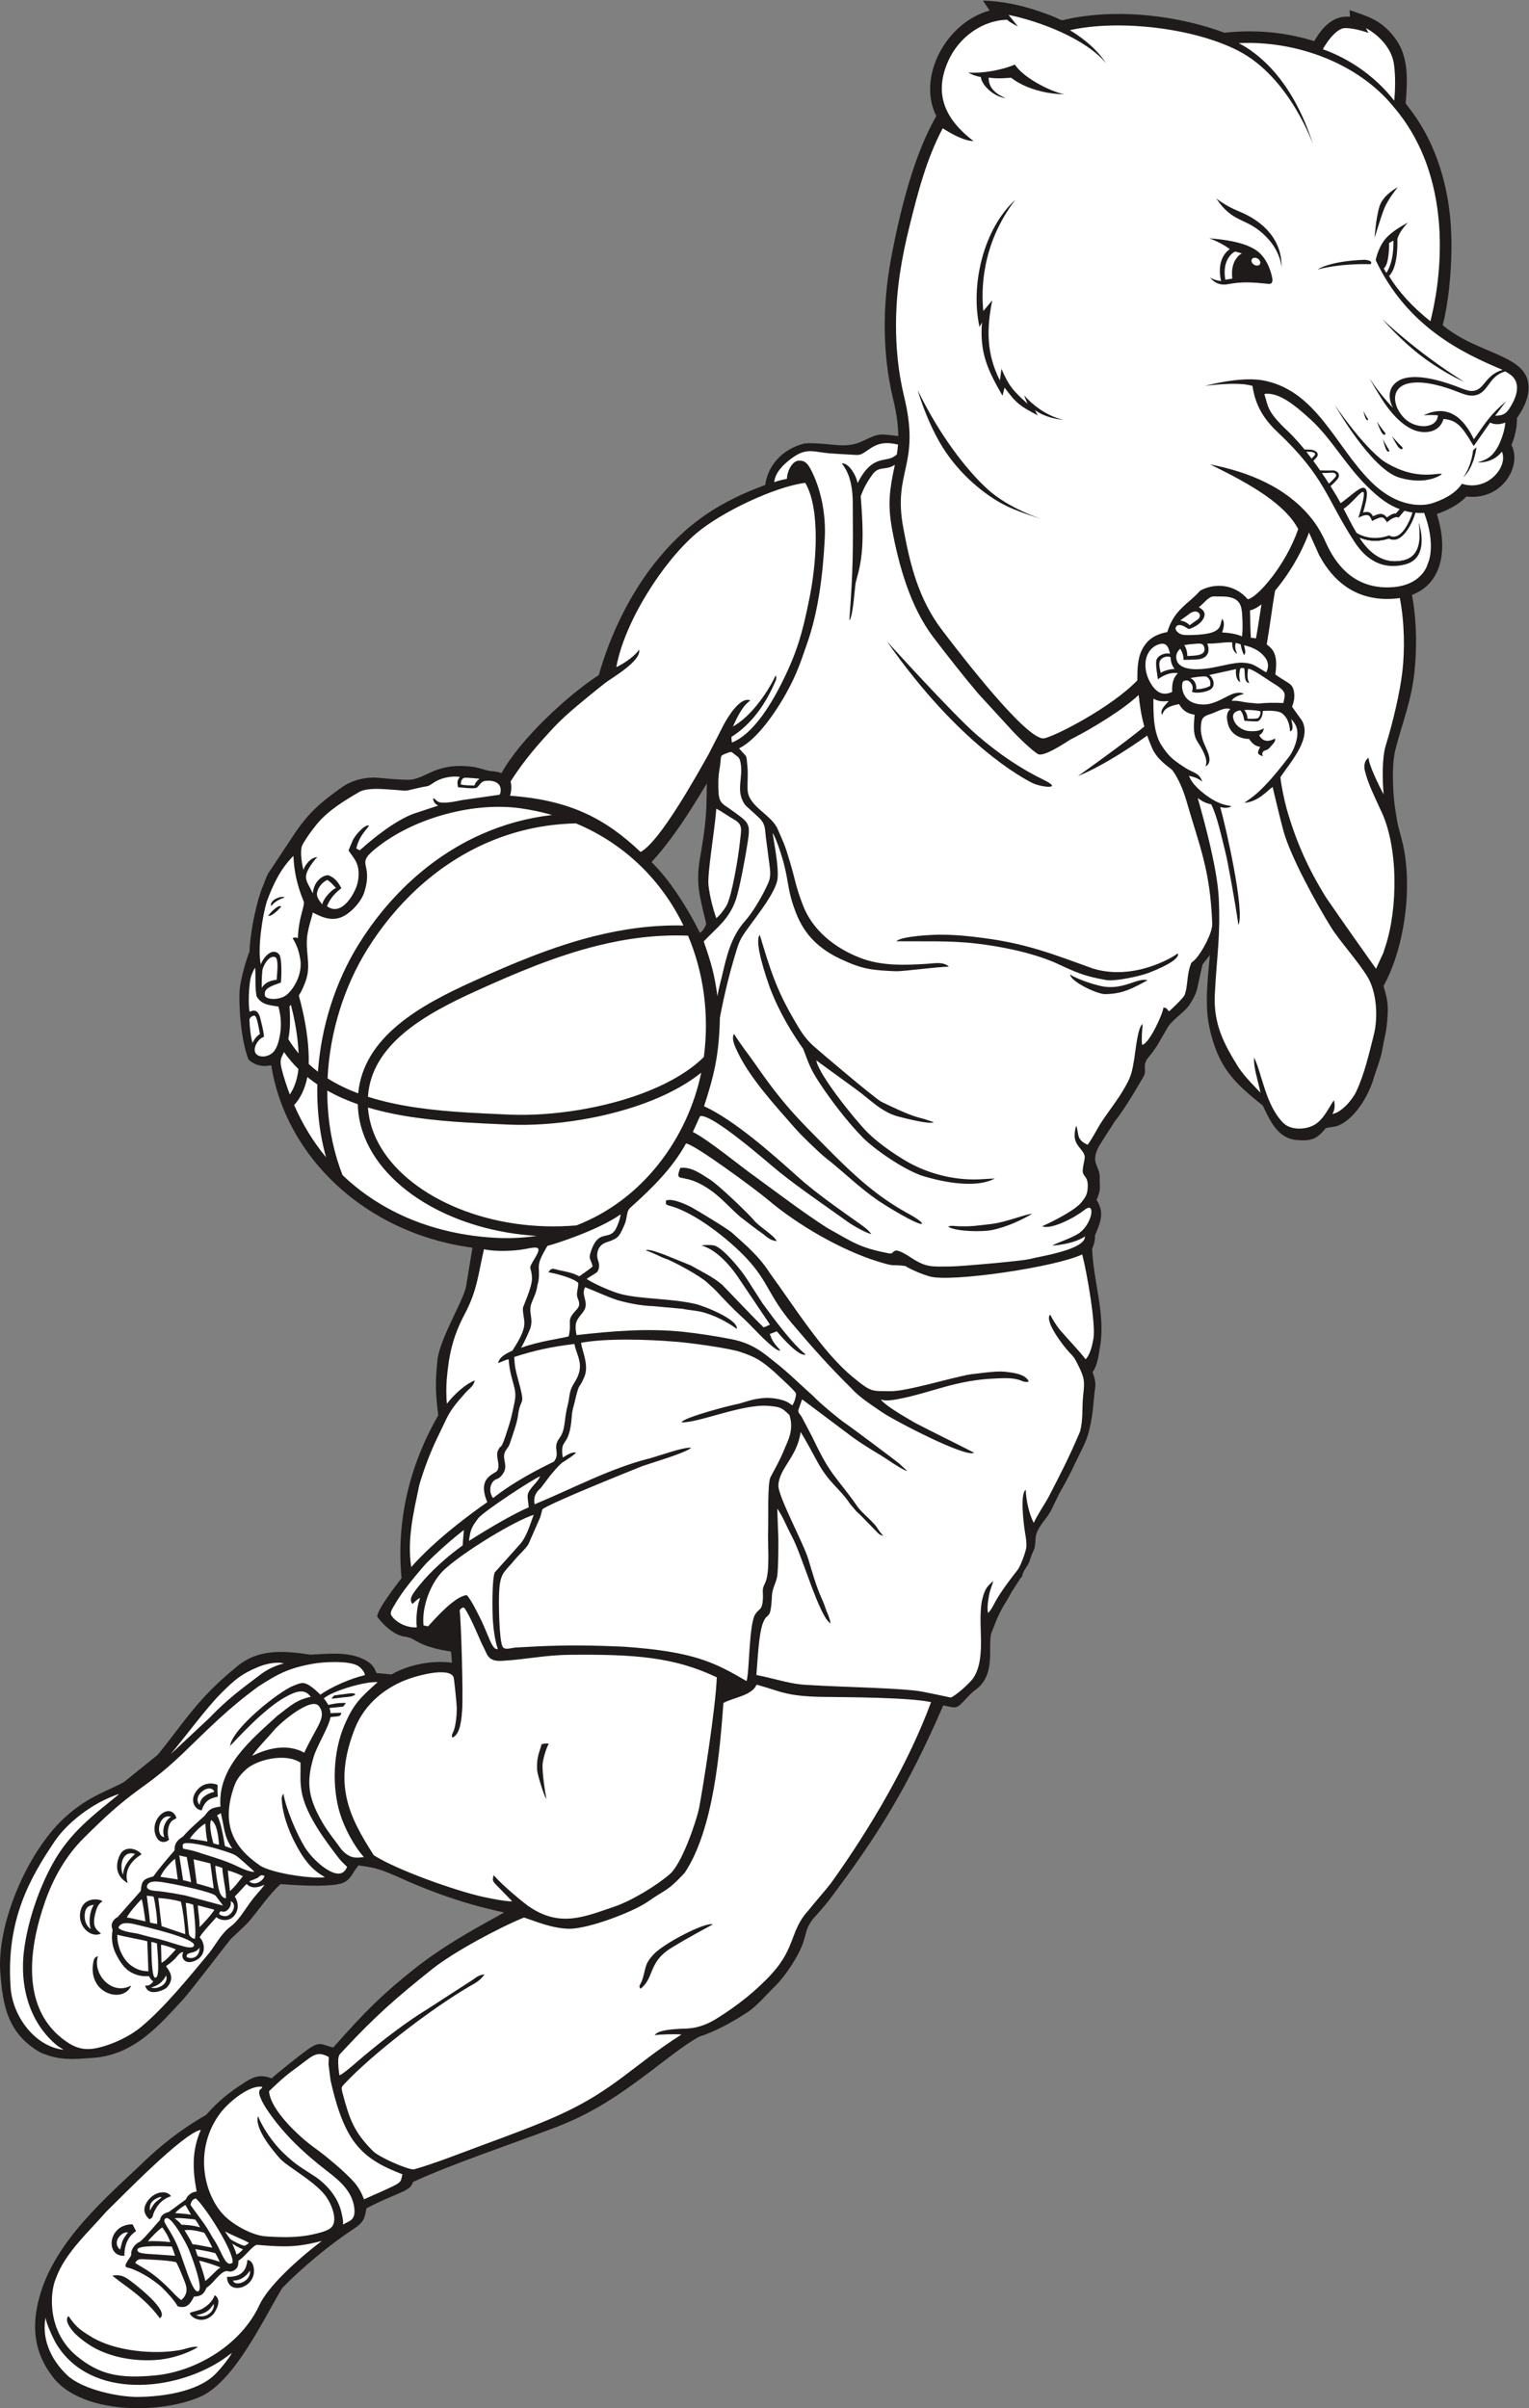 <?xml version="1.0" encoding="UTF-8" standalone="no"?>
<svg
   xmlns:dc="http://purl.org/dc/elements/1.1/"
   xmlns:cc="http://creativecommons.org/ns#"
   xmlns:rdf="http://www.w3.org/1999/02/22-rdf-syntax-ns#"
   xmlns:svg="http://www.w3.org/2000/svg"
   xmlns="http://www.w3.org/2000/svg"
   viewBox="0 0 609.747 960.067"
   height="960.067"
   width="609.747"
   xml:space="preserve"
   id="svg2"
   version="1.1"><rect x="0" y="0" width="609.747" height="960.067" fill="#808080" stroke="none"/><defs
     id="defs6" /><g
     transform="matrix(1.333,0,0,-1.333,0,960.067)"
     id="g10"><g
       transform="scale(0.1)"
       id="g12"><path
         id="path14"
         style="fill:#1e1b1a;fill-opacity:1;fill-rule:evenodd;stroke:none"
         d="m 2801.14,6855.38 c -58.22,114.76 27.82,279.36 159.53,315.36 l -20.04,29.75 c 54.62,-1.42 108.65,-12.38 160.44,-29.48 123.73,-40.87 26.83,-31.22 152.94,-15.81 132.03,16.14 284.83,-4.75 409.36,-50.81 23.29,2.57 46.69,3.97 70.11,4.15 67.14,0.52 133.98,-9.04 198.05,-29.27 24.01,40.32 55.74,77.72 107.06,72.95 l -0.98,20.1 c 55.34,-19.86 91.95,-28.62 132.03,-78.98 40.55,-50.94 41.27,-110.02 37.71,-172.36 -0.51,-9.18 -1.23,-18.37 -2.09,-27.47 3.23,-10.67 142.43,-145.47 136.94,-441.68 -1.28,-69.1 -8.56,-154.79 -26.12,-222.16 109.99,-91.69 263.47,-86.83 256.77,-193.41 -2.73,-43.59 -34.27,-82.73 -34.72,-84.17 0.19,-5.98 -0.01,-12.15 -0.57,-18.38 -1.9,-21.17 -7.77,-43 -15.81,-62.57 32.04,-59.95 -25.79,-166.52 -134.51,-153.73 -23.52,-24.52 -56.86,-41.65 -88.9,-52.28 33.68,-102.76 17.88,-207.28 -74.36,-242.05 8.93,-45.78 12.33,-94.16 12.33,-138.98 v -2.57 c -0.1,-31.02 -1.81,-60.27 -4.43,-85.67 -9.59,-92.81 -36.57,-153.16 -57.46,-236.43 -11.19,-44.62 -7.69,-122.83 -1.89,-167.03 11.65,-77.32 8.25,-48.64 24.76,-115.8 29.72,-135.87 2.23,-314.37 -58.35,-423.21 9.81,-32.16 14.5,-53.44 12.43,-86.48 -3.4,-54.13 -8.15,-58.98 -15.35,-100.6 -5.89,-33.93 -18.33,-61.31 -27.49,-92.15 -15.12,-50.98 -58.24,-122.11 -108.33,-139.32 -10.88,-3.73 -23.73,-3.49 -33.97,-6.61 -26.14,-32.05 -42.12,-38.99 -85.63,-35.6 -58.02,4.52 -80.81,57.16 -102.73,103.27 -89.05,71.09 -133.93,115.24 -160.13,235.32 -16.53,75.86 -0.03,175.38 1.51,215.77 -0.29,-3.96 -17.97,-22.99 -21.93,-30.11 l -14.26,-64.26 c -2.92,-20.19 -14.29,-39.68 -24.3,-54.98 -15.85,-24.21 -56.33,-47.29 -68.77,-73.85 l -28.71,-49.42 c -8.37,-12.52 -14.31,-20.84 -23.67,-31.88 -24.48,-28.84 -3.29,-38.21 -17.66,-61.98 l -29,-48.98 c -15.82,-25.95 -37.49,-59.97 -56.01,-83.32 -15.21,-24.05 -31.71,-48.55 -46.36,-72.78 -6.16,-10.24 -16.04,-31.72 -10.92,-49.5 4.15,-14.41 13.39,-27.87 12.47,-47.99 -0.87,-18.79 2.61,-29.01 -2.53,-45.27 -10.62,-33.5 -8.31,-7.64 2.73,-38.81 10.46,-29.52 -2.59,-58.66 -14.49,-85.83 0.62,-14.02 -2.23,-25.43 -8.62,-40.9 3.87,-97.48 40.13,-196.19 23.95,-290.72 -4.35,-25.49 -6.88,-56.1 -22.5,-77.58 13.47,-40.16 7.46,-37.79 4.18,-77.29 -3.91,-47.3 -10.37,-101.85 -31.71,-144.8 -32.01,-64.53 -35,-75.88 -71.46,-139.88 l -22.73,-46.6 c -11.64,-28.25 -47.95,-55.79 -49.12,-90.81 -1.13,-33.63 -5.45,-30.31 -14.25,-54.9 -2.33,-6.56 -2.48,-9.82 -5.88,-16.87 -5.43,-11.19 -12.86,-19.08 -16.98,-29.65 -5.16,-13.3 1.28,-5.45 -7.71,-15.51 l -27.51,-42.99 c -16.65,-32.18 -22.74,-34.04 -43.72,-80.52 l -16.96,-43.5 c -9.29,-48.03 15.8,-127.29 -53.04,-171.91 l -11.32,-10.55 c -0.39,-0.43 -0.92,-1.02 -1.31,-1.45 -39.47,-42.22 -32.5,-38.98 -77.17,-29.68 -106.3,-244.16 -192.54,-384.93 -342.81,-584.05 -9.03,-11.97 -36.33,-43.12 -47.94,-55.64 -21.72,-30.28 -15.99,-33.24 -29.58,-72.89 -12.45,-36.35 -52.58,-97.6 -81.27,-125.47 -23.64,-22.97 -55.83,-60.78 -82.11,-78.18 -53.45,-35.43 -103.95,-61.04 -146.15,-74.4 -45.26,-24.47 -99.79,-69.2 -147.96,-105.33 -91.13,-68.378 -172.83,-126.081 -293.54,-170.269 -117.21,-44.769 -298.09,-104.832 -415.12,-159.152 -4.49,-14.25 -11.65,-18.859 -26.8,-27.16 -30.58,-14.008 -79.55,-33.25 -112.4,-51.699 -6,-29.032 -4.6,-39.61 -43.01,-64.77 C 985.18,488.34 901.262,418.031 844.441,359.609 789.215,268.809 702.074,78.5 597.773,33.609 548.594,12.461 480.914,-0.059 412.156,0 311.672,0.102 208.883,27.051 158.191,93.152 110.961,154.73 95.863,220.082 110.176,298.539 c 31.89,174.68 179.789,306.852 306.234,425.172 63.32,62.07 124.074,109.75 200.598,153.848 35.844,41.371 72.058,69.57 118.086,98.773 27.39,17.477 47.047,21.66 77.754,10.098 18.375,17.28 83.617,68.98 106.547,85.56 39.398,28.52 43.363,14.36 77.562,6.72 95.793,108.4 147.323,159.26 238.523,231.96 88.81,70.8 175.22,118 272.59,171.89 -116.42,25.02 -216.64,60.2 -325.74,110.12 -38.23,15.49 -48.09,22.18 -109.96,30.82 -5.1,-8.44 -8.9,-10.9 -13.79,-19.36 -16.84,-29.18 -29.46,-36.33 -66.685,-39.7 -45.551,-4.13 -106.653,-0.26 -152.657,2.96 -32.48,-28.67 -66.867,-79.66 -94.726,-111.91 -10.196,-11.82 -40.071,-38.81 -52.539,-50.68 -6.407,-6.12 -120.2,-156.04 -142.7,-180.37 C 483.199,1152.97 404.648,1057.13 280.754,1048.05 219.895,1043.58 179.84,1038.5 120.98,1063.77 22.32,1120.35 8.531,1204.18 0.941,1302.13 -10.277,1446.82 80.309,1660.49 190.625,1763.65 c 73.047,68.3 137.887,84.24 180.828,109.48 l 100.207,80.8 c 79.871,97.77 118.02,167.93 239.731,266.31 64.394,52.03 139.781,44.76 216.5,33.51 53.386,1.7 117.509,11.68 168.909,-18.69 20.96,-12.38 25.59,-26.78 29.6,-36.48 9.28,-0.51 19.18,-1.47 44.77,-4.16 49.31,28.98 124.6,43.65 180.66,34.98 0.25,8.59 -1.83,24.47 -2.54,33.59 -5.6,1.19 -57.86,7.07 -95.82,26.99 -17.15,9.01 -24.58,15.31 -43.26,17.6 -30.18,3.67 -64.33,35.41 -81.83,59.82 1,22.25 56.28,93.48 72.86,114.91 -18.13,193.9 36.8,360.93 109.85,487.05 -8.53,71.77 -9.3,95.29 -2.18,167.87 10.23,71.11 84.97,186.15 86.82,226.4 l 17.74,107.07 c -322.68,43.07 -559.372,273.99 -601.962,545.72 -30.668,-6.82 -54.188,3.31 -68.301,17.5 -25.031,65.18 -29.18,174.73 -26.18,208.4 2.828,31.77 19.52,90.03 29.453,114.37 2.231,65.42 23.836,158.24 39.797,194.73 6.266,14.33 8.102,24.34 16.504,39.35 l 70.149,105.73 c 47.922,74.29 85.347,105.12 149.36,151 30.36,21.76 71.97,31.66 108.76,28.65 33.24,-2.73 49.74,-5.19 87.2,-6.03 55.74,-1.26 78.7,52.68 193.61,39.15 17.11,-2.02 29.97,-6.9 43.93,-10.77 14.35,-3.98 32.52,-2.12 44.37,-8.74 56.86,103.21 199.69,234.52 291.23,293.56 34.83,123.03 96.13,250.16 180.94,351.65 91.36,109.31 186.86,168.78 316.94,216.93 8.32,60.56 52.6,106.01 112.4,122.85 17.71,4.98 69.97,-0.51 90,-2.53 36,-3.64 61.24,-3.01 93.37,12.81 42.22,20.8 47.38,19.86 92.07,14.37 3.66,-0.45 7.07,-0.9 10.28,-1.34 -0.27,37.14 -6.66,74.38 -15.35,110.32 -17.93,74.05 -25.66,150.38 -25.21,226.51 0.44,75.34 9.28,146.52 23.1,216.6 25.7,130.43 65.48,289.55 131.21,403.89 z M 1949,4623.97 c 56.18,-53.99 111.17,-143.4 144.96,-211.64 7.2,4.42 10.37,10.11 14.45,16.92 6.38,10.63 3.82,11.97 0.62,25.53 -16.76,71.14 -27.35,107.21 -14.86,181.04 9.68,57.26 17.78,104.64 19.37,163.65 l 1.1,59.68 C 2096.36,4830.25 2026,4706.35 1949,4623.97 v 0 0" /><path
         id="path16"
         style="fill:#ffffff;fill-opacity:1;fill-rule:evenodd;stroke:none"
         d="m 935.66,4473.19 c -3.437,-18.22 -9.156,-28.91 -15.211,-61.35 -9.582,-51.31 11.391,-92.72 -5.121,-140.89 -6.094,-17.78 -12.64,-32.53 -21.422,-45.98 4.449,-15.94 8.574,-32.34 12.25,-48.96 11.555,-52.21 18.664,-106.68 17.403,-155.8 8.836,-8.17 18.043,-15.87 27.601,-23.12 9.66,136.41 53.09,270.38 121.53,380.7 85.67,138.13 210.49,259.75 367.94,329.59 64.87,28.79 135.26,48.77 210.68,57.52 -29.34,8.41 -59.86,15.03 -91.55,19.64 -139.48,20.26 -311.98,-26.15 -423.66,-110.39 -81.58,-61.54 -17.1,-44.64 -45.89,-139.05 -7.99,-26.2 -33.8,-56.18 -58.2,-70.55 -34.471,-20.3 -65.455,-7.3 -96.35,8.64 v 0 z m -65.207,-276.23 c -1.406,-1.35 -2.848,-2.7 -4.336,-4.04 2.246,-36.19 2.715,-68.07 -3.691,-98.26 9.394,-15.36 19.738,-29.64 30.933,-42.91 -1.636,38.11 -7.699,78.57 -16.382,117.82 -2.036,9.22 -4.219,18.36 -6.524,27.39 v 0 z m -20.836,-141.15 c -11.187,-24.14 -16.945,-23.24 4.352,-89.61 4.062,-12.67 8.429,-25.08 13.062,-37.24 3.414,4.96 6.508,10.34 9.274,16.01 9.047,18.55 14.508,39.92 16.468,60.1 -15.66,15.35 -30.101,32.22 -43.156,50.74 v 0 z m 30.309,-158.45 c 25.496,-58.42 57.695,-110.6 95.539,-156.4 -13.438,48.35 -21.555,98.16 -24.766,148.38 -1.484,23.2 -1.914,46.48 -1.344,69.75 -10.296,6.94 -20.269,14.31 -29.886,22.14 -3.332,-17 -8.715,-34.02 -16.211,-49.38 -6.254,-12.83 -14.02,-24.62 -23.332,-34.49 v 0 z m 144.694,-209.39 c 118.11,-113.38 276.73,-176.66 452.05,-187.38 45.04,-2.76 88.08,-0.73 128.97,5.45 -120.39,7.2 -232.13,40.27 -321.86,91.19 -97.12,55.12 -168.78,131.33 -198.42,218.76 -9.15,26.98 -14.29,55.02 -14.95,83.86 -32.03,11.17 -62.69,24.63 -91.351,40.87 -0.028,-16.51 0.468,-33.03 1.523,-49.5 4.453,-69.65 18.715,-138.42 44.038,-203.25 v 0 z m 699.64,-150.59 c 201.81,77.85 333.87,264.49 373.5,456.76 -40.25,-32.21 -89.51,-59.28 -143.59,-81.33 -134.64,-54.89 -299.88,-78.94 -427.65,-74.09 l -32.86,1.47 c -32.41,1.46 -66.18,2.98 -99.55,5.05 -97.28,6.02 -200,16.9 -293.33,44.8 1.46,-22.03 5.86,-43.57 12.94,-64.44 27.21,-80.27 93.99,-150.8 184.83,-202.36 91.96,-52.18 208.29,-84.78 333.3,-88.45 30.37,-0.9 61.25,-0.08 92.41,2.59 v 0 z m 381.37,503.65 c 16.73,127.26 -0.57,252.39 -47.29,362.95 -93.53,3.7 -183.46,-8.23 -270.97,-29.95 -123.85,-30.74 -243.26,-81.21 -361.32,-134.74 -75.43,-34.21 -156.63,-74.67 -219.12,-127.73 -58.74,-49.87 -101.09,-111.16 -106.17,-189.37 93.03,-29.82 196.97,-40.99 295.11,-47.07 34.63,-2.13 67.52,-3.63 99.07,-5.05 l 32.63,-1.47 c 124.07,-4.71 284.55,18.66 415.36,71.98 64.36,26.24 121.34,59.68 162.7,100.45 v 0 z m -61.02,393.3 c -65.02,134.39 -175.13,244.27 -321.43,305.39 -98.61,-1.97 -189.1,-23.65 -270.48,-59.76 -151.59,-67.24 -271.89,-184.55 -354.58,-317.87 -68.95,-111.15 -111.557,-247.24 -118.175,-384.93 28.405,-17.92 59.205,-32.66 91.635,-44.81 7.95,83.68 53.55,149.03 116.01,202.06 65.27,55.42 148.76,97.09 226.16,132.18 119.31,54.1 240.16,105.15 366.46,136.49 85.43,21.21 173.19,33.34 264.4,31.25 v 0 0" /><path
         id="path18"
         style="fill:#ffffff;fill-opacity:1;fill-rule:evenodd;stroke:none"
         d="M 962.703,500.082 C 887.855,481.289 853.316,481.309 768.492,488.629 755.078,486.02 729.836,449.77 713.418,441.531 c -1.082,-14.609 0.312,-19.73 -12.594,-29.152 -20.808,-11.77 -18.32,10.812 -47.086,-17.258 -11.179,-10.922 -22.621,-26.742 -35.929,-34.711 -5.891,-15.84 -15.676,-26.949 -37.129,-26.308 -7.075,-11.68 -16.676,-39.942 -48.992,-29.18 -15.426,24.48 -29.907,38.457 -48.059,57.047 -26.172,22.929 -56.086,41.84 -88.531,54.672 -14.969,5.941 -27.762,1.168 -13.528,23.711 2.395,3.789 10.25,14.277 11.145,18.578 -2.52,12.133 8.609,31.761 25.793,38.832 18.047,15.027 42.98,46.558 60.086,65.047 2.437,14.691 12.398,20.183 26.597,24.281 l 50.739,37.289 c 5.601,13.262 17.769,22.281 32.371,23.551 -12.317,66.8 -14.602,121.519 12.414,184.511 C 548.059,823.012 362.695,631.23 317.652,587.48 265.43,527.379 194.723,464.551 167.355,388.629 148.637,346.41 140.066,228.75 230.805,154.898 297.734,100.43 356.996,87.891 463.906,98.012 589.258,109.859 722.516,192.09 776.008,308.359 801.23,363.191 887.223,443.031 962.703,500.082 v 0 z M 679.141,392.93 c 1.015,-55.328 79.328,-35.938 80.672,15.8 0.464,17.809 -6.047,33.09 -19.583,34.833 -3.179,-31.352 -17.132,-51.883 -61.089,-50.633 v 0 z M 592.07,182.762 c -12.07,4.289 -38.281,-6.102 -52.597,-8.731 -78.426,-14.539 -195.219,-3.441 -264.535,38.391 -39.665,23.91 -49.024,32.867 -69.895,63.129 -7.539,-6.11 -4.359,-17.992 -0.801,-25.02 11.844,-23.441 35.129,-41.949 56.852,-57.07 60.054,-41.781 145.469,-55.762 217.054,-48.129 36.438,3.887 82.633,18.09 113.922,37.43 v 0 z M 478.148,269.16 c 32.637,20.102 -74.355,101.988 -91.015,114.102 -15.887,11.551 -27.645,16.758 -51.305,13.269 13.817,-11.019 25.371,-19.871 37.649,-28.64 39.019,-27.871 76.152,-59.801 104.671,-98.731 v 0 z M 372.227,455.801 c -0.61,30.629 10.316,58.601 34.781,73.5 -1.5,4.301 -6.77,12.34 -10.367,20.597 -74.161,1.063 -82.934,-97.136 -24.414,-94.097 v 0 z m 75.078,109.031 c 16.328,9.16 2.988,6.969 22.019,36.887 11.422,17.992 28.93,28.441 42.27,32.133 -11.36,18.769 -46.344,15.058 -66.938,-10.332 -16.363,-20.2 -18.441,-40.118 2.649,-58.688 v 0 z M 791.223,1565.51 c -20.293,-9.02 -38.395,-12.42 -53.703,2.23 -6.739,-6.61 -20.977,-23.48 -35.29,-37.48 6.344,-9.05 15.118,-29.24 2.969,-50.92 -15.984,-28.54 -49.402,-19.89 -57.64,-10.61 -9.668,-11.52 -43.973,-47.36 -50.465,-60.86 9.863,-7.42 24.605,-41.66 -3.406,-64 -38.227,-24.61 -55.247,3.03 -45.282,19.94 -10.199,1.29 -18.519,-13.32 -24.597,-19.39 -8.067,-8.05 -15.114,-13.91 -27.25,-22.21 7.558,-12.01 29.859,-35.06 1.933,-64.79 -10.449,-7.57 -30.992,-15.74 -46.699,-12.13 -8.219,1.9 -16.523,10.12 -17.273,19.05 9.734,-2.25 17.488,3.08 24.214,12.34 -6.296,2.93 -9.457,9.2 -12.988,15.29 -11.641,-0.11 -26.308,-0.89 -45.918,7.7 -20.558,9.02 -33.015,23.69 -45.043,44.22 -12.035,20.55 -24.687,45.78 -17.898,87.3 -8.293,17.52 3.48,32.01 15.562,38.03 l 68.711,77.83 c 2.57,31.74 8.778,35.59 37.426,43.26 16.984,23.54 44.977,56.63 63.637,77.91 -0.778,19.73 7.797,31.04 25.351,41.31 15.957,20 58.926,56.78 65.457,62.93 12.739,18.4 18.5,23.05 46.574,26.8 -9.109,118.85 94.301,201.87 170.524,271.95 35.187,26.1 55.148,47.52 99.641,56.19 -18.364,25.69 -43.391,17.19 -74.829,0.12 -67.531,-36.68 -151.125,-131.89 -166.621,-146.7 7.129,52.38 145.043,162.09 189.254,179.77 21.192,8.45 29.516,12.36 47.059,1.54 13.586,-8.34 23.988,-18.93 33.902,-28.12 34.719,24.55 93.025,49.27 133.305,58.41 -1.24,10.8 -13.04,23.17 -21.76,28.19 -27.24,15.68 -101.713,11.68 -134.322,5.78 -73.906,-13.38 -104.254,-30.45 -162.242,-67.54 -91.203,-66.62 -145.332,-122.31 -229.082,-203.15 -41.446,-38.98 -70.457,-63.37 -119.063,-98.35 -71.445,-51.43 -111.039,-89.28 -172.969,-150.34 -54.597,-53.82 -92.367,-120.19 -117.593,-192.2 -47.93,-136.84 -75.903,-323.64 65.32,-419.55 36.887,-25.08 66.062,-24.87 102.934,-14.98 39.179,10.5 85.921,32.34 119.16,60 71.765,59.7 145.371,151.3 204.007,221.54 19.622,25.49 36.461,58.34 62.618,77.85 32.172,24.04 46.34,59.92 78.984,97.09 4.77,5.41 21.617,24.53 23.391,28.75 v 0 z M 392.555,1264.22 c -58.192,-31.87 -116.68,34.53 -99.45,87.93 -8.339,-4.02 -11.691,-4.49 -14.429,-21.25 -15.137,-92.71 91.082,-121.72 113.879,-66.68 v 0 z m 210.804,523.85 c 10.325,30.51 26.051,36.33 48.313,40.8 -1.031,12.26 -1.234,20.17 -0.719,35.19 -9.551,4.95 -41.859,11.63 -63.797,-18.73 -22.058,-30.52 -1.242,-56.52 16.203,-57.26 v 0 z m -97.504,-87.27 c -7.121,17.5 -3.765,41.94 6.645,53.71 4.836,5.47 12.109,7.46 15.605,10.75 -19.585,53.71 -90.371,-9.13 -57.398,-61.61 7.637,-12.65 25.781,-13.57 35.148,-2.85 v 0 z M 381.898,1570.53 c -11.679,38.08 11.114,67.26 41.418,85.94 -7.187,12.87 -51.445,34.12 -67.421,-8.01 -14.434,-38.07 0.351,-62.91 26.003,-77.93 v 0 z m -75.296,-54.55 c -8.676,8.05 -52.493,12.83 -64.215,-23.5 -15.594,-48.36 29.082,-88.73 59.715,-72.75 -15.477,12.58 -27.614,21.23 -16.223,62.65 5.316,22.07 12.707,28.32 20.723,33.6 v 0 z M 642.23,337.969 c -3.3,-9.278 -11.16,-25.817 -37.246,-40.699 -9.613,-5.489 -33.757,-9.399 -37.406,-12.618 4.391,-16.433 43.445,-35.66 72.5,-1.152 6.758,10.148 24.848,40.879 2.152,54.469 v 0 0" /><path
         id="path20"
         style="fill:#ffffff;fill-opacity:1;fill-rule:evenodd;stroke:none"
         d="m 972.102,1588.2 c -31.438,17.68 -49.817,37.49 -69.352,67.15 -29.637,47.09 -56.875,109.55 -60.078,165.96 -0.387,6.95 1.953,11 5.16,16.78 8.059,-46.58 40.297,-121.76 64.316,-160.8 23.782,-38.66 90.242,-98.15 117.282,-71.98 6.03,5.84 7.22,10.12 8.9,13.7 -7.49,7.93 -16.52,15 -26.69,28.34 -39.273,51.5 -90.445,119.86 -106.581,183.98 -9.528,37.87 -5.079,74.18 -6.082,99.26 -44.973,30.19 -131.235,9 -162.977,-20.28 -23.367,-21.56 -31.426,-34.92 -40.762,-66.66 -28.558,-97.14 -0.218,-163.61 81.891,-220.19 34.203,-23.58 159.508,-41.49 194.973,-35.26 v 0 z m -217.883,362.82 c 46.363,22.05 97.39,35.39 146.699,14.18 l 9.41,-4.67 c 12.746,28.32 28.32,54.24 42.664,82.19 14.289,27.85 11.711,43.3 1.262,56.93 -22.594,29.49 -115.527,-49.32 -134.867,-72.36 -22.676,-27.03 -45.633,-48.5 -65.168,-76.27 v 0 z M 771.996,873.301 c 14.211,-35.942 45.215,-80.289 73.688,-107.809 41.613,-40.25 54.164,-44.203 100.601,-75.14 35.379,-25.493 66.405,-62.243 76.015,-108.493 2.69,-12.91 4.82,-19.3 3.86,-32.64 18.71,11.601 39.03,11.25 33.46,52.07 -6.68,48.891 -46.35,81.293 -80.999,107.93 -69.324,53.281 -133.695,113.504 -182.023,187.07 -6.946,10.57 -23.61,38.891 -20.989,50.941 2.188,10.059 6.969,5.192 9,13.79 -35.578,7.011 -98.332,-42.661 -124.73,-77.391 -78.492,-103.258 -54.024,-236.828 7.566,-304.059 26.754,-29.199 86.172,-62.91 127.258,-65.64 42.399,-2.801 92.633,-4.828 139.258,5.492 21.801,4.82 42.352,9.66 54.793,19.16 24.416,18.57 4.652,71.457 -16.231,98.359 -33.523,43.2 -114.496,86.579 -134.929,109.7 -16.281,18.418 -77.567,88.519 -65.598,126.66 v 0 0" /><path
         id="path22"
         style="fill:#ffffff;fill-opacity:1;fill-rule:evenodd;stroke:none"
         d="m 1267.15,2340.9 13.66,-2.5 c 25.4,28.2 80.4,89.47 115.19,93.38 12.12,-10.39 35,-58.13 43.44,-74.94 6.94,-13.85 12.7,-29.28 18.7,-42.66 6.88,-15.29 17.49,-48.24 31.22,-43.42 -13.68,38.42 -15.55,95.04 -15.83,108.87 -0.52,25.22 -1.17,98.42 6.4,119.73 l 77.66,86.75 c 20.37,25.06 29.56,62.13 39.24,85.86 -55.77,-17.38 -206.41,-108.26 -266.65,-163.08 -41.53,-37.79 -69.36,-112.85 -63.03,-167.99 v 0 z m 291.74,830.55 c 56.74,20.27 114.65,26.83 142.59,34.1 10.4,48.08 -8.86,45.29 21.61,77.85 12.37,13.24 11.7,20.33 4.83,37.44 -5.5,13.67 3.04,28.65 1.88,44.85 -15.81,15.76 -78.24,30.54 -88.82,31.38 8.53,16.82 18.16,9.08 34.22,5.88 43.31,-8.59 44.8,-11.95 58.06,-17.81 10.56,8.44 32.09,21.56 39.68,29.86 -6.54,26.82 -14.15,19.9 -3.41,49.57 22.83,63.11 53.48,25.55 73.43,63.46 3.69,7.01 13.44,30.66 13.65,42.48 -67.3,-47.85 -199.98,-89.88 -218.82,-94.2 -38.26,-64.04 -21.36,-56.58 -26.48,-102.19 -0.71,-6.38 -2.74,-10.43 -3.75,-16.7 -3.36,-20.93 -7.56,-27.97 -16.78,-50.64 -11.71,-28.79 5.64,-45.06 -4.02,-76.04 -2.27,-7.28 -15.94,-38.8 -27.87,-59.29 v 0 z m -20.53,-27.52 c 1.65,-28.99 3.63,-38.07 11.2,-65.82 24.71,-90.57 7.63,-47.95 -0.1,-110.49 -2.53,-20.39 -15.22,-55.29 -22.51,-77.34 -3.56,-10.71 -4.47,-13.07 -11.3,-22 -21.88,-28.63 13.12,-49.04 -16.93,-81.01 -9.28,-9.89 -14.92,-7.03 -22.23,-14.4 -12.27,-12.36 -13.25,-35.68 -1.35,-50.88 63.4,49.65 132.71,84.85 182.02,109.05 20.52,26.64 -6.15,39.41 16.36,70.02 14.91,20.27 14.25,39.47 18.73,68.47 2.15,13.93 3.88,22.15 7.04,34.4 3.39,13.14 3.19,23.32 6.91,37.03 6.83,25.21 21.25,32.19 27.44,61.85 6.15,29.46 -10.18,52.97 -15.26,80.12 -70.7,-8.9 -118.12,-18.98 -180.02,-39 v 0 z m 566.93,1242.88 c 23.51,-67.98 31.64,-96.93 41.23,-164.63 1.6,16.56 8.82,41.22 13.21,59.99 14.23,61.07 27.29,118.47 68.76,165.13 22.23,25.01 47.14,66.72 61.98,97.52 11.18,23.21 16.2,30.91 12.57,62.86 l -10.76,82.29 c -4.62,29.67 0.02,44.73 -19.92,65.06 -12.89,13.15 -40.16,35.32 -44.6,41.9 -28.26,42 -2.75,80.94 -12.71,126.47 -3.18,14.55 -6.93,14.55 -16.91,22.49 -11.23,8.94 -8.75,9.5 -26.15,2.98 -21.52,-9.15 -11.68,-2.78 -20.09,-51.2 -3.56,-20.52 -3.43,-44.03 -2.2,-66.11 1.8,-32.42 15.59,-35.37 33.39,-48.27 54.71,-39.65 62.41,-40.29 54.81,-92.76 -5.4,-37.21 -24.95,-145.97 -36.57,-179.15 -20.65,-58.95 -55.08,-81.34 -96.04,-124.57 v 0 z M 1403.06,2593.87 c 70.94,45.23 141.68,84.9 178.71,100.45 -3.69,40.94 -10.93,37.24 22.38,74.76 4.41,4.96 9.05,12.15 12.17,18.01 -18.85,-6.09 -167.26,-103.28 -185.45,-125.21 -17.56,-23.97 -23.68,-31.45 -27.81,-68.01 v 0 0" /><path
         id="path24"
         style="fill:#ffffff;fill-opacity:1;fill-rule:evenodd;stroke:none"
         d="m 1034.96,2109.16 c -3.86,-4.96 -4.49,-6.38 -8.46,-10.84 l -41.113,-4.28 c 2.617,-6.23 3.422,-11.46 3.539,-15.48 10.25,0.52 24.974,1.36 32.124,1.29 -1.25,-14.34 -14.41,-9.5 -32.234,-13.21 -6.418,-31.87 -37.437,-79.24 -49.984,-117.09 -23.402,-77.48 -17.824,-122.5 26.563,-199.29 15.839,-27.39 38.725,-54.59 56.315,-79.65 21.87,-23.73 37.8,-26.74 66.83,-22.23 -29.2,32.38 -57.59,85.98 -70.97,128.77 -25.363,81.09 -20.808,185.82 12.01,263.61 27.54,65.26 47.98,83.81 100.23,130.69 -38.13,2.85 -136.427,-26.8 -161.154,-48.66 3.903,-4.41 11.657,-15.52 13.489,-19.49 17.125,3.83 30.725,6.49 52.815,5.86 v 0 z M 804.859,947.992 c 4.243,-57.582 93.582,-138.933 135.606,-168.812 34.344,-24.391 93.155,-73.789 119.065,-103.438 13.02,-14.883 22.91,-32.73 29.42,-51.09 20.29,9.61 83.67,35.957 99.75,46.368 13.34,8.632 10.79,12.421 15.23,28.511 -62.42,23.949 -106.41,48.051 -141.41,93.168 -38.8,49.981 -59.95,127.114 -73.715,188.364 l -5.821,46.557 c -0.187,7.62 0.731,13.26 0.575,22.79 -38.84,21.19 -50.125,1.25 -101.286,-35.66 -30.132,-21.719 -50.453,-40.758 -77.414,-66.758 v 0 z M 991.672,2121.99 c 14.148,0.94 25.108,2.99 36.268,4.07 18.01,1.73 26.36,1.5 35.55,8.9 -4.14,3.17 -6.04,3.67 -16.3,2.99 l -47.354,-6.23 c -3.313,-3.16 -4.891,-5.18 -8.164,-9.73 v 0 0" /><path
         id="path26"
         style="fill:#ffffff;fill-opacity:1;fill-rule:evenodd;stroke:none"
         d="m 190.426,1071.88 -17.723,11.38 c -79.125,63.27 -116.183,170.37 -100.355,289.48 11.359,85.48 43.664,179.78 84.035,253.55 52.625,96.13 121.437,145.65 200.394,210.72 -15.82,-4.1 -42.515,-16.58 -53.464,-22.26 C 251.793,1788.03 195.941,1743.46 163.324,1695.1 90.258,1586.78 16.734,1458.95 31.906,1256.51 38.188,1172.7 103.52,1081.74 190.426,1071.88 v 0 z m 320.101,884.06 113.11,105.8 c 56.16,58.48 96.801,88.07 160.738,136.27 20.758,14.41 44.426,24.94 65.09,29.28 -25.906,7.22 -62.512,-4.44 -75.988,-10 -51.93,-21.45 -70.512,-38.25 -110.063,-77.15 -44.461,-43.75 -108.039,-130.9 -152.887,-184.2 v 0 z M 693.699,165.281 c -12.156,-8.64 -20.691,-15.383 -29.261,-21.039 -141.958,-94.14 -392.79,-120 -495.61,47.52 -8.164,13.297 -32.336,64.898 -32.379,79.609 -11.582,-58.32 11.18,-122.398 64.957,-173.012 44.86,-42.23 152.383,-65.328 212.332,-64.668 73.528,0.84 176.785,15.391 229.719,67.559 18.801,18.539 44.871,52.359 50.242,64.031 v 0 0" /><path
         id="path28"
         style="fill:#ffffff;fill-opacity:1;fill-rule:evenodd;stroke:none"
         d="m 2142.81,4456.26 c 12.53,10.12 20.98,22.61 28.96,34.54 17.48,26.14 37.7,153.27 41.36,189.59 4.16,41.43 11.46,55.24 -18.84,72.12 -18.25,10.17 -32.99,21.93 -51.46,31.14 -4.13,-63.71 -27.71,-194.52 -23.18,-230.43 4.19,-33.29 12.87,-67.41 23.16,-96.96 v 0 z m 538.76,-68.94 c 78.64,-1.13 157.12,2.43 235.72,-6.51 75.61,-8.61 165.39,-26.39 236.81,-56.56 65.35,-29.91 84.94,-40.45 155.05,-52.97 26.64,-4.75 101.19,11.35 127.96,21.79 19.56,7.63 94.11,36.99 86.65,58 -18.6,-14.39 -134.8,-82.26 -254.63,-45.2 -120.89,43.61 -195.71,73.4 -324.29,90.72 -46.3,6.23 -84.35,10.02 -130.78,10.32 -24.02,0.14 -117.24,-4.24 -132.49,-19.59 z m 77.02,-845.35 c -0.43,8.68 -36.31,27.99 -46.94,33.85 -84.7,46.7 -153.52,108.53 -221.8,177.25 -105.26,105.94 -145.69,144.29 -233.33,271.13 -12.03,17.41 -40.12,53 -60.59,86.02 -9.2,-14.91 4.61,-41.46 10.76,-54.39 38.06,-79.93 114.57,-162.23 172.95,-229.06 17.44,-19.99 71.38,-72.3 90.91,-87.61 53.94,-42.28 96.73,-85.97 155.49,-126.73 21.78,-15.1 117.88,-74.11 132.55,-70.46 v 0 z m 77.89,-8.57 c 27.36,-15.61 105.44,-15 129.55,-10.16 50.31,10.16 93.61,32.56 121.61,48.73 -15.59,0.63 -79.93,-25.7 -122.11,-30.33 -43.29,-4.74 -56.02,-7.99 -99.15,-6.7 -10.19,0.32 -22.44,3.15 -29.9,-1.54 z m 139.57,144.17 c -18.61,-0.46 -34.36,-2.02 -49.46,-2.52 -78.72,-2.62 -155.9,19.61 -216.28,55.11 -34.74,20.43 -84.2,54.04 -116.68,87.04 -35.35,35.93 -144.26,170.13 -151.62,213.87 l 118.82,-86.54 c 40.04,-28.68 76.38,-68.45 125.75,-81.25 20.85,-5.4 96.17,-24.89 106.44,-17.2 -20.3,7.22 -23.93,8.69 -45.35,14.23 -31.21,8.05 -82.67,33.33 -111.1,46.96 -16.01,7.69 -179.33,145.56 -200.53,164.62 -28.4,24.8 -41.08,47.42 -59.63,79.03 -55.35,94.26 -72.85,154.39 -103.46,255.43 -17.87,-20.68 19.93,-128.45 30.07,-157.53 30.24,-78.98 68.18,-138.25 100.07,-183.8 17.08,-45.08 21.27,-59.57 47.13,-99.11 33.52,-51.15 80.79,-113.82 128.22,-163.04 37.65,-39.1 131.67,-102.5 184.22,-118.19 34.56,-10.34 148.36,-41.49 213.39,-7.12 v 0.01 z m 457.09,592.97 c -27.77,9.11 -68.15,-27.21 -128.69,-19.24 -22.38,2.94 -78.55,20.63 -103.27,36.5 3.17,-22.24 81.23,-58.66 104.07,-58.6 54.07,0.13 83.66,17.9 127.89,41.34 z M 2792.4,5296.25 c -68.41,89.71 -103.45,214.03 -123.51,322.87 -14.09,76.4 -7.38,119.57 8.25,193.28 -25.99,-18.21 -47.24,-2.46 -66.27,-28.22 -15.33,-20.77 -26.01,-39.1 -35.89,-66.19 5.55,-73.59 11.52,-152.68 -6.41,-225.34 l -8.6,-33.03 c -2.9,-13.25 -7.42,-100.19 -19.07,-113.14 11.54,157.07 11.23,202.15 10.32,352.82 -0.32,71.66 -21.15,102.18 -33.03,117.21 20.54,2.42 43.35,-35.58 47.44,-59.11 42.91,85.06 80.83,61.72 108.7,79.16 2.62,1.65 5.61,3.92 8.68,6.58 1.56,9.73 2.81,19.54 3.56,29.63 -41.6,8.99 -61.63,3.95 -92.04,-17.77 -23.39,-16.69 -23.36,-13.67 -54.66,-12.08 -19.39,0.99 -37.77,2.07 -57.35,3.53 -45.24,3.4 -66.93,17.27 -107.43,-10.13 -24.4,-16.5 -56.59,-44.54 -58.75,-76.18 v 0 c 9.2,3.89 24.05,7.37 37.68,9.99 1.05,22.7 13.55,47.94 30.48,53.64 23.71,3.98 32.73,-7.99 45.28,-33.8 28.94,-59.52 41.09,-132.13 37.65,-197.76 -5.5,-104.95 -18.13,-216.4 -53.61,-316.76 -19.24,-54.52 -29.32,-87.41 -59.99,-143.3 -29.99,-54.62 -87.36,-141.08 -142.79,-168.01 25.15,-30.42 21.07,-13.29 25.08,-55.57 2.46,-25.93 -0.96,-45.86 0.65,-70.32 3.19,-48.34 71.17,-72.48 89.7,-115.47 19.3,-44.7 20.69,-44.2 36.66,-97.92 17.08,-57.39 16.84,-72.11 38.72,-129.34 29.18,-76.39 96.2,-128.63 170.85,-157.7 64.37,-25.09 132.95,-22.12 199.44,-18.22 23.41,1.37 48.88,7.75 66.82,-8.43 -33.87,-0.2 -129.54,-13.34 -157.2,-13.71 -71.65,3.06 -99.93,5.31 -165.78,36.07 -65.14,30.42 -108.96,72.2 -134.81,138.83 -23.85,61.44 -20.99,84.96 -34.4,140.34 -5.86,24.2 -24.1,82.19 -35.35,98.15 5.52,-36.66 18.49,-101.2 14.78,-136.11 -4.8,-45.24 -77.82,-130.1 -102.52,-168.44 -9.91,-15.39 -14.94,-27.93 -20.32,-46.07 -20.99,-68.49 -36.32,-131.02 -49.71,-201.69 -2.16,-113.43 -18.65,-176.4 -47.32,-264.69 91.46,-42.18 204.76,-143.13 280.89,-211.51 54.13,-48.64 127.13,-99.02 188.55,-142.67 10.9,-7.81 23.23,-17.17 30.93,-28.28 -17.05,3.69 -56.37,26.4 -71.26,37.15 -64.55,46.51 -140.15,97.58 -203.31,148.15 -33.36,26.71 -201.75,176.43 -237.86,167.48 l -21.5,-47.35 c 47.31,-23.53 149.19,-107.88 184.94,-132.51 73.6,-53.64 138.94,-103.8 215.73,-153.62 77.97,-43.29 95.61,-59.56 186.16,-76.96 21.61,-4.14 2.66,29.1 67.93,-14 44.75,-29.57 63.82,-25.24 115.63,-25.18 30.1,0.04 214.24,16.64 234.82,21.74 40.42,10.04 167.85,28.77 168.01,67.95 -19.11,-11.78 -45.36,-22.58 -97.16,-27.38 6.38,6.91 60.55,22.48 82.65,39.72 36.69,28.58 47.61,95.66 11.75,66.33 -24.32,-19.88 -97.75,-59.78 -125.59,-48.06 32.89,14.62 100.72,48.63 119.22,73.55 10.15,13.69 15.3,19.47 16.96,39.2 2.87,34.44 -10.67,33.88 -14.26,48.01 -2.84,11.22 7.13,39.61 5.44,48.96 -3.67,20.35 -33.06,32.49 -29.82,66.38 0.94,9.98 1.31,18.72 5.24,24.04 7.53,-25.14 -0.53,-41.29 33.38,-56.46 13.97,18.69 25.23,41.52 37.45,61.67 22.28,35.09 48.44,66.7 69.13,101.77 23.39,39.58 25.61,49.41 33.11,95.34 4.08,25.05 10.05,92.33 24.84,102.78 -1.28,-18.15 -3.91,-42.86 -1.56,-62.62 20.41,1.4 62.75,93.71 63.7,111.27 9.78,-0.22 9.74,-3.23 16.73,-11.34 8.56,7.51 43.31,40.24 46.86,49.3 8.76,22.29 6.85,55.24 15.34,82.96 6.1,19.86 4.2,10.36 17.31,24.46 20.02,21.58 50.93,78.95 49.86,105.82 -6.3,161.79 -36.58,226.84 -77.63,368.6 -9.11,31.4 -23.48,65.39 -41.63,90.4 -7.32,7.76 -44.75,29.19 -60.92,66.67 -5.55,12.85 -10.31,25.02 -14.4,36.75 -32.75,-23.36 -128.85,-89.65 -206.86,-121.02 0,0 141.78,100.4 198.27,148.28 -8.87,31.54 -13.43,61.1 -16.89,94.2 -46.89,-44.31 -139.15,-100.06 -197.36,-129.8 l -7.01,-3.57 c -23.54,-15.17 -74.89,-48.61 -94.28,-44.4 -7.58,1.63 -45.74,34.88 -77.29,68.42 l -105.41,114.95 c -45.66,54.22 -89.78,110.49 -132.76,166.83 z m -139.15,-11.78 c 0,0 196.88,-217.5 268.13,-279.37 71.26,-61.88 138.76,-105 200.63,-135 61.88,-30.01 -7.51,-22.5 -33.76,-9.38 -26.24,13.12 -219.37,114.37 -435,423.75 z m 1086.33,92.4 c 0.99,-27.21 0.73,-54.85 2.58,-81.99 5.96,-0.05 9.95,-1.02 15.31,-1.78 5.65,30.53 10.52,65.68 16.44,101.82 -11.35,-8.97 -23.13,-15.83 -34.33,-18.05 v 0" /><path
         id="path30"
         style="fill:#ffffff;fill-opacity:1;fill-rule:evenodd;stroke:none"
         d="m 1246.98,2335.41 c -2.57,23.15 -0.5,49.08 4.62,71.13 1.57,6.82 3.25,7.54 5.09,17.04 -9.9,-5.24 -16.12,-12.25 -22.61,-18.3 -10.32,13.2 -5.54,23.96 22.21,57.73 33.62,40.96 78.86,81.87 127.98,117.62 0.15,11.11 3.71,43.82 3.39,45.76 -48.82,-37.36 -106.82,-92.25 -120.34,-108.24 -32.49,-38.44 -63.96,-74.93 -88.67,-118.66 -3.76,-6.64 -13.19,-19.88 -8.26,-27.81 14.99,-24.1 51.43,-38.83 76.59,-36.27 v 0 z m 508,1041.82 c 22.42,-14.85 76.91,-38.89 104.3,-45.59 62.13,-15.19 144.93,-12.19 219.91,-28.81 24.84,-5.5 129.53,-46.19 125.26,-74.98 -26.85,19.38 -65.65,41.43 -108.38,51.57 -10.78,2.55 -45.8,6.27 -53.38,8.43 l -87.9,8.09 c -35.78,0.98 -74.39,8.63 -107.97,18.16 -36.94,12.35 -63.53,26.12 -96.34,38.4 -14.42,-24.92 14.78,-45.39 -5.61,-73.28 -16.64,-22.79 -28.52,-28.34 -19.96,-69.88 105.51,11.97 212.71,21.01 318.95,9.86 46.37,-4.86 105.74,-14.32 145.3,-22.25 59.85,-11.97 91.32,-37.5 128.55,-67.94 38.72,-29.73 76.81,-68.07 113.86,-100.67 18.63,-20.27 81.14,-72.58 101.44,-85.7 13.33,-8.63 155.93,-115.65 157.31,-117.58 l 23.64,-21.97 c -8.46,-1.12 -67.56,40.08 -79.7,47.22 -26.45,15.53 -73.45,44.79 -99.48,65.71 l -134.93,101.15 c -2.24,-4.75 -7.23,-20.84 -10.15,-28.18 -4.7,-11.8 2.98,-13.91 9.16,-25.04 l 30.43,-57.95 c 18.45,-37.89 37.17,-77.21 62.04,-111.27 23.9,-32.78 50.59,-63.67 72.49,-96.31 14.16,-21.11 47.64,-45.7 60.03,-65.1 6.02,-9.45 12.22,-17.95 18.74,-23.85 -6.49,1.12 -10.76,2.7 -15.28,7.17 l -54.26,55.45 c -6.69,6.17 -10.56,8.79 -16.37,16.31 -6.14,7.99 -10.38,11.21 -16.01,19.59 -27.96,41.8 -60.73,59.65 -93.7,119.65 -17.66,32.17 -32.29,60.21 -51.71,92.03 -10.4,-75.31 -63.75,-107.09 -66.62,-159.36 -1.76,-31.83 75.28,-173.51 89.49,-220.91 11.15,-37.17 24.66,-84.65 40.38,-118.44 5.38,-11.56 10.43,-25.82 14.4,-37.62 6.67,-14.53 9.65,-23.94 12.05,-36.33 -34.28,19.4 -84.34,202.5 -116.76,262.07 -12.99,23.87 -28.2,62.03 -42.89,81.18 l 2.48,-69.32 c 1.72,-22.11 0.75,-114.24 -2.8,-133.65 -3.67,-20.14 -14.67,-36.33 -15.6,-56.35 -3.75,-80.94 -12.32,-45.76 -26.49,-81.5 -13.15,-33.21 -15.92,-108.07 -20.1,-156.76 34.68,-6.08 74.15,-18.48 114.36,-25.53 22.51,-3.96 39.3,-3.93 61.34,-5.31 76.52,-4.81 265.91,-8.09 320.89,-18.93 13.65,-2.69 57.52,-11.52 85.37,-17.56 25.59,13.05 61.65,50.1 66.78,57.87 43.72,66.1 7.97,173.72 29.47,244.93 7.66,25.45 12.79,29.25 30.07,45.8 -1.02,-9.98 -9.46,-24.83 -12.55,-44.51 -2.49,-15.63 -5.92,-33.81 -2.88,-51.29 9.43,7.63 18.58,28.16 23.43,36.56 18.63,32.17 42.89,63.75 65.51,92.73 8.54,10.96 24.48,54.12 25.79,67.54 1.85,19.01 -3.84,39.96 -6.29,60.18 -1.78,14.67 -12.55,101.42 4.68,111.29 0.68,-29.61 9.82,-72.27 23.94,-98.81 9.61,22.65 34.42,58.46 45.16,79.2 36.78,70.97 59.94,115.9 92.76,192.81 10.38,35.7 5.81,73.14 9.83,109.24 4.79,43.1 4.69,51.23 -16.46,93.47 -9.08,18.19 -11.73,21.88 -23.96,34.32 -14.56,14.79 -77.36,94.04 -58.36,114.01 5.2,-8.5 4.36,-11.04 23.78,-38.87 9.46,-13.58 68.17,-74.49 82.19,-94.85 13.58,13.13 20.29,42.8 23.49,61.41 7.65,44.3 -19.49,198.48 -33.56,252.32 -78.94,-37.94 -391.87,-83.86 -455.48,-66.07 -21.22,5.92 -53.96,19.08 -73.95,31.5 -46.71,5.81 -26.03,-3.88 -81.6,13.27 -110.6,34.16 -240.44,109.74 -327.37,183.28 -39.95,33.78 -220.98,166.92 -246.79,169.85 -41.76,-75.36 -101.78,-133.72 -165.08,-190.72 -9.34,-7.88 -10.01,-14.7 -12.96,-30.3 -3.12,-16.68 -4.55,-18.6 -10.58,-32.02 -12.1,-26.97 -16.17,-31.6 -50.34,-42.93 -24.5,-8.14 -32.07,-33.75 -23.42,-56.46 4.37,-11.5 2.4,-26.07 -4.63,-33.16 -10.01,-7.17 -21.4,-12.91 -30.4,-19.71 v 0 z m 568.52,113.4 c -8.17,17.93 -50.72,41.44 -67.85,62.05 -17.01,20.47 -108.05,107.79 -132.92,122.71 -20.83,12.51 -53.6,38.79 -87.61,34 -16.7,-44.65 2.09,-17.48 60.84,-48.44 50.93,-26.84 76.03,-60.31 116.92,-96.51 22.28,-17.27 43.16,-33.97 66.41,-50.12 12.57,-8.71 24.24,-22.81 44.21,-23.69 v 0 z m -391.47,-28.21 c 9.47,-2.69 20.33,-7.24 28.51,-11.15 8.76,-3.65 21.62,-10.62 29.66,-13.1 22.24,-6.82 105.3,-52.48 124.31,-70.67 9.61,-9.2 20.69,-18.05 29.15,-27.24 18.45,-20.04 53.15,-56.18 74.01,-74.93 25.82,-23.18 51.58,-52.87 73.62,-72.77 6.97,-6.29 37.72,-35.41 43.23,-28.55 -27.66,29.21 -26.48,37.71 -31.66,48.43 l 21.13,8.25 c 16.14,-19.11 65.87,-76.06 86.52,-69.73 -52.8,44.12 -116.24,137.19 -128.18,151.76 l -48.29,75.02 c -13.96,22.69 -71.13,93.71 -98.13,99.84 -6.5,1.48 -28.94,2.25 -37.28,-0.63 50.63,-12.22 98.1,-76.07 114.52,-101.97 l 90.35,-134.1 c -7.16,-3.73 -13.23,-6.85 -19.19,-8.14 -37.07,35.89 -105.15,108.47 -123.85,127.16 -26.23,23.03 -62.96,40.16 -93.74,57.84 l -79.43,32.32 c -13.05,4.06 -47.73,18.77 -55.26,12.36 v 0 z m 982.3,-604.9 c -58.74,30.33 -118.93,59.24 -177.27,89.57 -10.03,6.78 -81.54,44.9 -102.35,69.57 13.52,-3.63 24.39,-4.08 55.89,2.09 99.83,19.51 168.79,56.51 289.64,60.96 22.51,0.82 52.1,3.1 74.93,-6.72 11.34,-4.88 18.06,-4.14 22.58,-2.27 -10.18,22.47 -47.13,26.43 -72.88,29.22 -24.83,2.7 -72.66,-4.88 -99.56,-7.61 -61.41,-10.16 -192.46,-51.84 -243.6,-50.79 -53.82,1.12 -53.57,-4.78 -111.89,43.5 -90.03,74.53 -175.44,212.58 -245.88,308.56 -33.07,51.85 -70.46,82.75 -114.58,122.42 -14.24,12.36 -105.12,67.18 -118.77,74.59 -16.15,8.77 -59.54,29.25 -78.23,21.19 -0.8,-12.37 -0.73,-10.63 7.9,-14.92 75.5,-17.84 181.15,-102.09 233.57,-158.27 64.98,-69.6 65.26,-111.11 135.13,-193.88 58.7,-69.49 114.46,-132.21 179.93,-196.27 21.1,-24.28 62.51,-50.9 89.81,-69.63 36.11,-24.73 250.47,-136.89 275.63,-121.31 v 0 z m -1176.14,328.77 c 3.43,-24.55 24.44,-66.95 10.2,-101.25 -17.61,-42.44 -13.84,-10.06 -28.93,-74.78 -3.86,-16.57 -7.64,-25.51 -8.62,-40.57 -6.63,-102.75 -36.62,-63.01 -27.28,-126.31 9.31,4.92 28.53,18.89 39.89,13.87 -13.21,-11.35 -24.65,-18.62 -41.93,-29.63 -7.71,-6.51 -10.47,-8.79 -33.88,-36.29 l -29.81,-39.18 c -11.82,-10.88 -23.06,-23.18 -18.47,-48.79 113.43,46.74 227.31,108.44 346.42,137.87 l 58.88,18.19 c 10.35,3.45 54.44,16.23 63.22,12.5 -22.58,-16.59 -109.89,-41.88 -144.96,-53.89 -27.21,-10.98 -273.18,-108.99 -300.41,-129.67 -1.84,-7.42 -3.55,-14.55 -6.3,-23.67 l -35.8,-81.6 c -12.04,-17.44 -26.99,-29.36 -39.12,-44.12 -35.03,-42.64 -46.5,-38.93 -48.45,-109.79 -0.75,-27.4 0.3,-127.32 10.09,-150.33 5.34,-12.54 23.54,-5.78 37.37,-4.06 98.56,5.9 163.37,7.97 263.89,5.06 l 62.04,-2.39 c 208.71,-14.51 270.93,-46.5 367.17,-102.87 9.05,26.25 6.78,172.64 26.65,200.7 12.94,18.29 19.38,11.31 21.97,40.57 2.27,25.61 -4.59,30.02 6.41,51.13 16.69,32.05 7.44,118.71 9.52,159.3 1.43,27.91 -2.66,139.14 7.09,157.93 14.05,27.13 28.02,50.16 40.87,82.42 9.57,24.06 30.73,58.05 15.68,103.93 -22.47,21.29 -25.48,24.08 -63.2,27.15 -77.67,6.34 -210.71,-51.94 -259.63,-49.18 6.4,14.8 148.81,51.42 165.66,54.31 24.66,4.22 75.89,31.59 139.59,11.04 8.03,-2.6 16.26,-6.6 25.81,-14.73 5.13,4.24 14.18,30.57 10.75,37.11 -4.59,8.75 -53.86,53.22 -63.71,62.68 -38.81,33.84 -54.74,44.06 -101.48,59.9 -35.26,11.97 -158.87,28.46 -195.06,30.78 -80.99,6.91 -208.26,10.8 -282.13,-3.34 v 0 z m -400.97,-182.07 c 24.65,32.81 61.32,61.72 82.97,69.51 -3.34,-17.99 -17.08,-24.43 -30.14,-39.53 -21.74,-25.16 -36.33,-40.37 -52.81,-71.56 l -30.75,-64.16 c -20.24,-42.42 -38.86,-91.97 -52.16,-137.42 -16.77,-80.69 -36.9,-162.33 -24.08,-245.49 71.25,81.38 180.38,161.64 227.59,194.14 -32.48,76.27 23.79,83.55 30.05,94.71 9.91,17.69 -6.27,41.05 1.75,59.39 9.98,22.81 6.94,-3.52 22.81,44.14 16.41,49.3 16.87,52.68 27.1,101.74 9.07,43.48 -13.13,59.94 -17.8,127.21 -10.23,-1.16 -22.11,-8.36 -31.48,-10.96 3.61,16.58 18.32,25.55 42.71,37.09 53.54,81.62 31.02,85.31 31.24,127.19 0.02,3.59 27.9,63.14 27.25,88.47 -1.03,40.28 -14.68,22.35 8.09,59.75 21.83,35.86 11.79,36.48 -27.18,28.63 -33.74,-6.79 -92.28,-8.67 -124.46,-0.82 -17.31,-73.83 -19.67,-122.22 -57.6,-193.87 -36.06,-68.1 -47.87,-122.77 -54.12,-198.88 -1.16,-14.16 -1.77,-54.22 1.02,-69.28 v 0 0" /><path
         id="path32"
         style="fill:#ffffff;fill-opacity:1;fill-rule:evenodd;stroke:none"
         d="m 404.707,434.609 c 12.094,-10.636 45.434,-20.23 104.246,-79.75 10.559,-10.66 23.817,-26.089 33.684,-31.379 17.636,16.032 19.281,32.622 9.234,56.719 -4.726,11.332 -16.914,43.34 -24.953,56.563 -29.98,6.64 -83.039,7.707 -95.508,8.73 -11.832,0.981 -21.172,0.656 -26.703,-10.883 v 0 z m 119.07,148.993 c 18.59,-1.313 31.368,-2.293 47.664,-4.731 l -16.644,28.609 c -9.168,-3.769 -24.582,-16.46 -31.02,-23.878 v 0 z M 635.242,480.223 c -8.972,17.359 -13.039,27.906 -24.383,44.629 -20.234,5.539 -40.332,10.25 -58.652,7.437 5.645,-10.777 17.398,-27.637 23.668,-41.937 12.77,-0.723 50.223,-9.063 59.367,-10.129 v 0 z m 72.281,-20.532 c 6.688,2.258 14.743,10.27 19.411,15.411 -8.664,3.461 -22.653,10.55 -32.051,17.277 4.449,-10.129 9.664,-21.77 12.64,-32.688 v 0 z m -93.375,-79.32 c 12.18,8.418 34.325,34.809 45.286,40.301 -8.782,4.758 -50.606,18.547 -63.707,20.476 5.523,-15.367 15.878,-46.066 18.421,-60.777 v 0 z M 483.09,1332.35 c 10.777,3.14 35.246,31.28 42.789,39.8 -8.223,4 -33.59,13.03 -44.156,13.85 l 1.367,-53.65 z m 165.848,440.35 c 10.597,-12.46 19.167,-63.62 23.976,-91.6 6.66,-2.78 14.434,-5.4 21.949,-7.13 -20.113,28.77 -22.211,48.36 -28.472,79.18 l -5.594,26.71 -11.859,-7.16 z m -80.93,-69.59 c 12.851,-1.78 40.625,-6 52.5,-8.23 -3.887,17.06 -5.188,35.96 -5.973,53.19 -11.785,-3.42 -42.062,-35.71 -46.527,-44.96 v 0 z m 20.746,-134.05 c 4.156,-0.86 48.371,-13.71 50.641,-14.86 l -10.086,75.12 -50.211,12.32 9.656,-72.58 z m 99.18,-22.36 c 13.488,10.84 29.043,32.5 38.761,44.34 -12.91,6.34 -32.789,14.72 -45.175,16.89 l 6.414,-61.23 z M 596.84,1439.12 c 8.43,6.45 39.469,41.51 44.449,51.62 l -49.508,13.13 c 0.653,-20.49 6.086,-41.92 5.059,-64.75 v 0 z m -116.66,150.04 51.652,-7.75 -8.391,61.72 c -11.707,-8.83 -37.457,-36.06 -43.261,-53.97 v 0 z m 3.254,-147.4 70.66,-24.18 c -1.133,31.09 -6.93,72.85 -12.903,97.38 -26.367,7.46 -54.875,10.16 -67.621,10.88 l 9.864,-84.08 z m -103.899,25.9 c 16.742,-2.38 38.867,-8.24 55.469,-11.8 -2.938,23.79 -7.856,56.09 -11.274,66.58 -10.511,-9.51 -40.328,-44.45 -44.195,-54.78 v 0 z m 64.352,-161.04 c -0.949,25.96 -1.703,55.55 -3.301,89.71 -18.652,5.43 -64.731,12.85 -89.496,19.65 -1.633,-33.69 16.172,-75.2 42.715,-93.09 16.168,-10.9 28.308,-15.49 50.082,-16.27 v 0 z m -1.442,-807.561 c 20.895,2.023 49.903,-0.739 67.149,-2.418 -7.055,19.851 -16.867,34.078 -23.914,44.058 -8.883,-4.367 -34.961,-30.84 -43.235,-41.64 v 0 0" /><path
         id="path34"
         style="fill:#ffffff;fill-opacity:1;fill-rule:evenodd;stroke:none"
         d="m 410.836,474.281 c -0.641,-11.601 19.102,-12.289 57.527,-14.402 17.809,-0.969 36.141,-2.93 55.309,-4.02 -2.688,9.321 -6.754,20.981 -9.793,27.621 -20.418,0.782 -100.34,5.102 -103.043,-9.199 v 0 z m 284.723,-39.402 c 6.746,29.203 -79.625,165.73 -109.739,192.66 -9.586,-2.48 -13.617,-8.219 -15.859,-19.937 l 41.391,-56.86 c 10.953,-15.41 22.195,-37.113 31.144,-50.582 11.309,-16.988 19.164,-37.988 28.649,-53.91 5.382,-9.039 12.785,-19.309 24.414,-11.371 v 0 z m 49.199,59.32 c -11.91,8.223 -41.445,18.633 -71.262,34.321 4.137,-7.68 9.535,-14.489 14.887,-22.231 9.91,-7.66 29.113,-16.269 40.418,-20.226 4.441,-1.571 13.211,5.699 15.957,8.136 v 0 z m -146.422,46.762 c -4.879,10.102 -10.695,19.301 -14.863,23.48 -9.903,1.11 -52.844,6.301 -61.379,3.239 7.101,-4.731 14.289,-10.039 20.367,-18.707 12.055,-0.883 31.363,-0.981 55.875,-8.012 v 0 z m -5.664,-191.449 c 16.785,5.711 -14.395,92.738 -27.785,125.41 -6.645,16.207 -52.196,102.41 -68.973,93.008 -16.476,-9.239 16.219,-29.61 42.625,-101.95 18.231,-49.96 38.84,-121.66 54.133,-116.468 v 0 z M 463.324,1287.95 c 12.805,-4.2 11.5,37.48 6.063,102.19 -6.391,1.78 -12.242,3.96 -16.543,4.57 0.136,-11.56 -0.457,-103.17 10.48,-106.76 v 0 z m 174.867,401.6 c 4.5,-2.05 10.989,-3.59 17.297,-4 -2.715,26.46 -5.758,61.5 -23.707,73.59 -7.605,-13.75 1.895,-52.89 6.41,-69.59 v 0 z m -90.546,-15.99 c 2.265,-0.8 30.414,-4.85 54.527,-14.16 10.246,-3.68 71.043,-20.22 110.891,-40.16 25.671,-12.83 45.75,-16.84 48.109,-14.55 l -32.637,29.28 c -23.879,20.33 -18.91,20.27 -65.68,35.06 -19.187,6.07 -86.832,24.76 -110.406,20.54 -9.152,-3.61 -5.648,-7.97 -4.804,-16.01 v 0 z M 675.375,1525 c 4.332,6.04 -10.059,69.9 -10.258,90.82 -7.691,2.4 -12.25,4.44 -21.086,6.7 0.344,-12.79 6.735,-59.06 12.332,-76.89 3.055,-9.75 9.867,-20.04 19.012,-20.63 v 0 z m -127.57,53.97 c 13.218,-2.15 17.035,-4.48 23.586,-5.96 0.242,5.78 -9.938,59.94 -12.707,75.27 -8.411,2.03 -12.883,2.11 -22.422,5.08 l 11.543,-74.39 z m -107.887,-16.7 c -1.906,-7.64 4.578,-13.48 23.965,-15.02 37.445,-2.93 77.367,-11.55 90.828,-13.89 l 112.73,-30.23 -21.82,29.02 c -10.312,12.09 -120.277,34.51 -140.953,37.85 -18.406,2.99 -59.496,13.28 -64.75,-7.73 v 0 z m 143.02,-158.4 c 5.015,15.72 -2.817,87.09 -5.024,101.97 -5.144,1.39 -11.043,5.04 -22.168,5.18 l 9.313,-91.72 c 1.789,-9.75 12.289,-15.14 17.879,-15.43 v 0 z m -112.684,44.33 c -0.024,21.47 -5.434,61.02 -10.899,82.08 l -20.214,2.61 c 2.097,-20.49 8.402,-60.88 9.55,-80.21 5.723,-2.33 15.922,-3.32 21.563,-4.48 v 0 z m -116.031,-11.3 c 10.011,-12.19 45.054,-14.65 59.39,-18.07 7.985,-1.93 33.223,-9.18 41.68,-10.98 61.168,-13.06 116.977,-41.32 124.91,-25 10.41,21.41 -145.851,56.86 -172.269,63.42 -15.778,3.95 -47.168,11.06 -53.711,-9.37 v 0 z M 657.094,437.699 c -1.469,4.633 -10.489,23.242 -13.426,26.231 -16.859,4.55 -50.852,10.742 -59.234,12.011 4.906,-16.128 5.543,-17.461 7.582,-21.492 17.625,-3.859 36.945,-6.617 65.078,-16.75 v 0 0" /><path
         id="path36"
         style="fill:#ffffff;fill-opacity:1;fill-rule:evenodd;stroke:none"
         d="m 3731.9,5052.98 c 8.52,-1.02 22.78,-0.72 31.25,1.15 6.42,5.78 8.49,13.62 7.58,20.85 -9.62,2.71 -34.94,5.38 -48.22,3.61 6.94,-8.26 9.44,-16.85 9.39,-25.61 v 0 z m -201.19,293.5 c 11.81,-1.73 21.15,-6.41 27.93,-14.14 l 24.57,17.27 c 16.74,12.79 -1.47,36.28 -26.72,15.67 -7.11,-5.81 -18.64,-13.11 -25.78,-18.8 v 0 z m -58.14,-156.6 c 7.08,5.67 28.25,11.77 41.61,11.65 -7.73,9.57 -11.93,21.25 -12.17,35.32 -11.56,5.08 -26.13,-1.2 -31.08,-9.56 -4.87,-8.16 -2.37,-21.18 1.64,-37.41 v 0 z m 79.44,50.3 c 18.97,1.79 56.06,-0.95 51.09,24.52 -3.04,15.34 -14.69,13.06 -27.34,12.12 -9.83,-0.73 -23.53,-1.94 -33.04,-4.12 5.94,-6.97 9.23,-20.76 9.29,-32.52 v 0 z M 755.289,4082.85 c 3.164,6.88 10.504,19.96 22.363,26.78 -5.898,31.54 -10.023,55.6 -17.226,55.32 -7.278,-1.36 -11.727,-5.22 -14.176,-10.75 0.613,-22.37 2.984,-47.39 9.039,-71.35 v 0 z m 623.461,773.36 c 9.8,-3.05 31.02,-2.99 40.8,-2.98 2.09,7.89 7.96,14.51 14.56,19.71 -3.91,1.42 -38.96,3.66 -42.99,3.44 -8.9,-1.08 -12.74,-9.65 -12.37,-20.17 v 0 z M 963.977,4497.45 c 3.449,17.41 26.586,42.63 40.973,49.28 -9.934,10.35 -12.786,14.99 -25.669,24.06 -16.808,-7.64 -29.199,-25.07 -31,-39.85 -1.562,-12.85 8.18,-23.33 15.696,-33.49 v 0 z M 783.102,4248.12 c 12.636,18.8 29.402,21.95 44.668,24.01 0.468,16.94 6.328,54.88 -2.321,66.37 -16.508,10.46 -35.492,-17.37 -40.351,-36.92 -1.52,-14.13 -2.637,-38.35 -1.996,-53.46 v 0 z m 2795.458,892.86 c 12.22,-0.23 32.85,3.97 41.8,10.2 2.86,14.26 -3.43,23.09 -11.51,27.72 -9.89,1.79 -35.14,-1.95 -47.64,-4.45 7.58,-3.47 19.28,-13.26 17.35,-33.47 v 0 0" /><path
         id="path38"
         style="fill:#ffffff;fill-opacity:1;fill-rule:evenodd;stroke:none"
         d="m 745.543,1575.78 c 16.945,-15.29 41.977,1.21 45.887,16.25 -12.676,4.57 -12.5,-0.04 -20.934,-5.92 -2.09,-1.44 -24.613,-10.29 -24.953,-10.33 v 0 z M 596.98,1804.34 c 2.727,18.57 12.879,24.59 19.5,29.02 9.379,6.25 15.661,7.54 24.657,10.22 -11.071,28.28 -68.504,-9.67 -44.157,-39.24 v 0 z m -105.398,-96.62 c -8.961,24 3.406,51.64 20.336,61.07 -36.586,11.47 -49.313,-56.72 -20.336,-61.07 v 0 z M 367.91,1595.39 c 3.266,33.71 24.137,50.16 35.957,62.35 -39.203,11.81 -46.953,-36.63 -35.957,-62.35 v 0 z m -96.402,-162.48 c -6.942,21.84 -3.133,53.83 9.055,72.27 -15.528,-0.57 -24.297,-9.28 -26.497,-23.46 -2.574,-16.68 0.692,-36.86 17.442,-48.81 v 0 z M 451.957,1258.4 c 11.938,-4.94 25.586,0.8 31.418,4.43 12.508,7.82 17.516,18.56 13.727,31.62 -10.293,-20.46 -25.84,-31.6 -45.145,-36.05 v 0 z m 107.008,90.35 c 18.656,-7.52 38.191,1.78 38.086,28.69 -6.731,-9.8 -14.215,-12.95 -28.832,-16.13 -10.625,-3.3 -10.485,-7.62 -9.254,-12.56 v 0 z m 122.012,141.53 c -5.184,-5.18 -14.004,-7.21 -20.161,-3.54 -0.117,-0.59 -7.066,-4.65 -4.386,-9.84 4.91,-3.54 9.925,-4.4 14.531,-5.16 21.848,-3.59 41.836,36.07 19.113,44.59 2.016,-9.38 -0.617,-17.56 -9.097,-26.05 v 0 0" /><path
         id="path40"
         style="fill:#ffffff;fill-opacity:1;fill-rule:evenodd;stroke:none"
         d="m 586.77,278.281 c 27.703,-12.582 56.648,10.801 52.418,33.711 -9.993,-15.332 -19.047,-28.043 -52.418,-33.711 v 0 z M 448.598,591.129 c 17.238,32 19.468,23.953 35.011,40.242 -7.863,1.598 -20.621,-6.41 -25.296,-10.449 -7.844,-6.781 -11.438,-15.863 -9.715,-29.793 v 0 z M 359.223,474.16 c 7.297,22.762 1.816,22.781 23.738,51.781 -19.484,3.118 -49.633,-29.691 -23.738,-51.781 v 0 z m 338.078,-92.238 c 3.222,-19.363 54.523,-5.043 50.273,29.527 -12.168,-19.09 -31.273,-30.527 -50.273,-29.527 v 0 0" /><path
         id="path42"
         style="fill:#ffffff;fill-opacity:1;fill-rule:evenodd;stroke:none"
         d="m 4187.23,5679.64 c -30.35,10.89 -59.65,30.62 -99.56,70.6 -65.01,65.13 -105.87,142.15 -167.42,198.07 -40.97,37.23 -93.63,83.04 -137.82,75.66 12.23,-38.06 6.59,-51.14 69.9,-110.78 16.76,-15.79 33.79,-34.83 50.22,-55.09 4.64,-0.4 9.16,-0.62 12.53,-0.4 16.31,1.04 35.68,-9.54 23.19,-23.93 -3.12,-3.59 -6.31,-6.95 -9.28,-9.92 7.45,-10.03 13.44,-18.49 20.31,-28.37 9.48,-0.27 27.79,-0.67 35.66,-0.17 16.31,1.04 27.92,-12.65 15.43,-27.03 -7.63,-8.78 -15.67,-16.16 -19.92,-19.89 10.93,-17.23 20.56,-32.99 30.18,-50.99 22.27,15.08 51.96,44.1 65.53,45.92 18.91,2.52 12.53,-30.59 10.15,-41.82 -1.81,-8.53 -5.84,-22.95 -8.48,-32.09 15,3.85 22.09,2.33 29.58,-11.27 17.97,8.53 29.12,11.91 41.74,-3.49 7.48,5.37 17.52,13.05 27.03,12.03 l 11.03,12.96 v 0" /><path
         id="path44"
         style="fill:#ffffff;fill-opacity:1;fill-rule:evenodd;stroke:none"
         d="m 3908.07,5851.22 c 5.35,-6.75 10.63,-13.6 15.8,-20.49 2.66,2.7 5.51,5.71 8.3,8.92 9.19,10.59 -12.4,11.83 -16.68,11.56 -2.14,-0.14 -4.69,-0.12 -7.42,0.01 z m 46.55,-63.48 c 7.54,-11.04 14.61,-21.77 21.08,-31.86 4.22,3.74 11.53,10.54 18.54,18.62 9.2,10.58 -4.59,14.6 -8.86,14.32 -6.19,-0.39 -21.41,-1.43 -30.76,-1.08 z m -191.72,640.93 c -6.62,4.17 -14.52,3.54 -17.66,-1.42 -3.12,-4.96 -0.3,-12.37 6.31,-16.54 6.62,-4.18 14.52,-3.55 17.65,1.42 3.13,4.96 0.31,12.37 -6.3,16.54 z m 462.81,-759.17 c -7.78,1.06 -15.82,2.75 -24.17,5.22 l -17.2,-20.25 c -4.75,1.67 -6.38,2.26 -13.85,-0.68 -9.31,-3.67 -14.74,-8.22 -21.01,-13.63 -2.11,3.35 -8.52,14.87 -15.88,14.83 -8.6,-0.06 -24.73,-8.86 -28.81,-11.01 -1.41,3.6 -5.76,16.48 -13.42,17.62 -9.95,1.49 -21.3,-4.77 -27.6,-7.68 0.06,0.2 25.16,78.46 13.37,77.37 -3.97,-0.26 -12.78,-9.3 -23.23,-20.01 -10.37,-10.62 -22.2,-22.75 -34.21,-30.71 11.99,-22.94 23.41,-46.6 38.69,-72.04 11.42,-6.93 25.81,-12.28 42.03,-14.27 17.81,-2.17 35.14,-0.33 55.28,6.75 35.33,-19.75 62.34,43.32 70.01,68.49 v 0" /><path
         id="path46"
         style="fill:#ffffff;fill-opacity:1;fill-rule:evenodd;stroke:none"
         d="m 4171.2,6901.06 c 2.75,31.77 4.2,72.26 -0.82,108.14 -10.15,72.57 -83.81,108.98 -83.81,108.98 l 7.29,-14.38 c 0,0 -37.4,14.33 -69.46,14.57 -21.93,0.16 -49.45,-31.68 -66.96,-63.33 28.24,-10.2 131.33,-48.37 213.76,-153.98 z m 142.27,-1117 c 0,0 -43.46,-35.12 -127.54,-10.02 -84.08,25.1 -192.31,216.62 -192.31,216.62 0,0 81.94,-121.6 146.46,-167.98 99.25,-63.23 168.07,-30.48 173.39,-38.62 z m 66.28,276.65 c 0,0 -52.71,21.51 -121.02,71.95 -68.31,50.45 -123.64,115.78 -123.64,115.78 0,0 100.81,-98.03 244.66,-187.73 z m 27.24,-205.17 c -0.01,-0.13 -3.71,-45.63 -29.44,-80.67 28.99,25.5 38.24,77.31 39.43,89.67 l -9.99,-9 z M 3184.71,6920.25 c -43.6,8.12 -125.23,51.29 -148.52,88.96 -39.16,-16.93 -98.82,-27.1 -139.63,-23.73 0,0 13.69,-9.2 37.83,-13.6 2.35,-25.54 41.2,-60.14 73.92,-62.92 -26.66,10.85 -51.49,29.4 -50.53,61.23 28.82,-4.65 67.01,-0.2 67.01,-0.2 0,0 55.05,-47.77 159.92,-49.74 z m -1.66,-973.86 c -0.12,0.04 -61.86,9.23 -119.4,73.62 l 10.42,-25.25 c -42.94,38.24 -56.43,53.93 -78.05,104.64 l -4.66,-34.76 c -40.78,79.39 -39.94,155.54 -22.81,239.57 l -26.78,-32.13 c -6.22,58.65 -7.2,198.53 95.96,332.86 -96.12,-87.37 -134.92,-255.71 -107.41,-380.36 l 7.33,13.31 c -7.27,-93.13 18.66,-144.63 61.46,-219.02 l 6.26,24.25 c 35.43,-48.14 46.71,-55.41 99.43,-83.2 l -8.88,15.95 c 31.35,-22.32 69.16,-27.88 87.13,-29.48 z m 622.7,426.18 c 0,0 -8.88,52.86 -45.06,79.4 -36.16,26.54 -100.33,34.29 -143.08,37.65 0,0 16.89,-5.66 35.91,-16.11 19.01,-10.46 25.75,-16.47 25.75,-16.47 0,0 -42.41,-23.41 -26.24,-95.24 0,0 -20.87,1.84 -32.93,10.69 0,0 17.47,-26.86 52.48,-20.26 43.13,8.13 72.05,6.01 119.84,1.39 13.93,-2.61 16.1,7.26 13.33,18.95 z m 28.14,28.77 c 0,0 -0.27,52.2 -55.23,101.82 -54.97,49.62 -89.88,31.47 -140.16,105.72 0,0 28.38,-22.79 66.78,-38.18 77.13,-30.93 131.25,-88.63 128.61,-169.36 z m 265.62,10.73 c 0,0 -80.54,4.07 -157.8,-15.58 0,0 35.42,25.28 141.42,28.85 0,0 28.16,-2.25 16.38,-13.27 z m 82.28,230.4 c 0,0 -29.95,-36.11 -41.1,-65.09 -11.13,-28.98 -28.43,-86.67 -28.43,-86.67 0,0 3.77,59.67 14.78,94.59 11.03,34.92 54.75,57.17 54.75,57.17 z m 12.26,-783.55 c 0,0 -5.23,-1.64 -12.6,9.06 -7.39,10.71 -17.32,29.86 -17.32,29.86 0,0 19.67,-21.95 24.81,-26.83 5.13,-4.87 10.46,-8.4 5.11,-12.09 z m -40.18,-7.57 c 0,0 -4.53,-0.32 -8.43,9.73 -3.89,10.05 -8.21,27.41 -8.21,27.41 0,0 11.64,-21.48 14.83,-26.4 3.2,-4.92 6.83,-8.79 1.81,-10.74 z m -11.47,50.52 c 0,0 -5.02,-0.92 -10.6,9.82 -5.6,10.73 -12.57,29.57 -12.57,29.57 0,0 15.65,-22.54 19.83,-27.63 4.19,-5.09 8.71,-8.97 3.34,-11.76 z m -51.31,43.58 c 0,0 -3.36,-0.25 -6.26,7.23 -2.89,7.47 -6.1,20.38 -6.1,20.38 0,0 8.65,-15.98 11.04,-19.64 2.37,-3.65 5.07,-6.53 1.32,-7.97 z m -1345.52,89.48 c 0,0 33.1,-117.91 95.15,-200.66 62.06,-82.75 134.48,-128.27 173.77,-146.88 39.32,-18.62 101.38,-37.24 101.38,-37.24 0,0 -98.26,31.03 -162.39,89.99 -64.13,58.96 -142.75,161.36 -207.91,294.79 z m 761.21,-901.77 c -1.57,32.32 6.86,45.63 17.11,55.65 -19.1,4.1 -41.71,-4.66 -59.9,-18.01 -1.61,15.79 -6.38,34.37 -5.18,51.89 0.09,19.27 28.17,28.75 41.54,24.37 -4.62,18.95 -9.99,40.69 -43.23,24.26 -36.62,-21.36 -36.01,-69.26 -20.01,-102.34 17.98,-37.17 40.87,-49.77 69.67,-35.82 v 0 z m 358.63,-44.66 29.13,-40.52 c 30.38,-51.79 -28.76,-118.67 -63.91,-169.83 1.26,-20.72 12.79,-74.59 18.75,-95.3 28.55,-99.08 63.97,-178 118.01,-265.13 49.36,-71.94 99.04,-141.79 149.15,-212.72 l 21.82,47.09 c 2.31,7.69 3.89,12.48 6.03,18.94 37.87,113.56 39.79,302.43 -15.18,411.44 -16.44,36.65 -36.43,75.32 -45.88,114.36 -3.41,14.06 -2.05,30.88 11.09,39.14 -0.37,-18.9 29.34,-80.77 44.96,-109.43 -3.68,41.3 -5.37,108.7 6.55,147.04 21.11,68.01 42.08,156.75 49.49,219.94 7.25,61.77 6.91,145.22 -7.58,220.26 -12.18,-1.89 -25.31,-2.86 -39.45,-2.76 -93.91,0.63 -159.1,51.12 -201.86,130.9 l -30.49,67.82 -0.07,-0.19 -0.08,-0.22 -0.3,-0.83 -0.13,-0.33 -0.03,-0.09 -0.16,-0.41 -0.06,-0.19 -0.08,-0.22 -0.16,-0.42 -0.02,-0.06 -0.14,-0.35 -0.12,-0.34 -0.03,-0.07 -0.15,-0.42 -0.08,-0.2 -0.07,-0.21 -0.16,-0.41 -0.03,-0.07 -0.13,-0.34 -0.13,-0.35 -0.02,-0.07 -0.16,-0.41 -0.08,-0.21 -0.08,-0.2 -0.15,-0.41 -0.03,-0.08 -0.14,-0.34 -0.12,-0.35 -0.03,-0.06 -0.16,-0.41 -0.08,-0.21 -0.08,-0.2 -0.15,-0.41 -0.04,-0.09 -0.13,-0.32 -0.14,-0.36 -0.02,-0.06 -0.16,-0.41 -0.08,-0.22 -0.08,-0.19 -0.16,-0.41 -0.03,-0.09 -0.13,-0.32 -0.15,-0.36 -0.02,-0.05 -0.15,-0.41 -0.1,-0.23 -0.07,-0.18 -0.16,-0.41 -0.03,-0.1 -0.13,-0.31 -0.15,-0.37 -0.02,-0.04 -0.16,-0.41 -0.09,-0.24 -0.08,-0.17 -0.16,-0.41 -0.04,-0.1 -0.12,-0.31 -0.16,-0.37 -0.01,-0.04 -0.16,-0.41 -0.1,-0.24 -0.07,-0.16 -0.16,-0.41 -0.05,-0.11 -0.12,-0.3 -0.16,-0.38 -0.01,-0.03 -0.17,-0.41 -0.1,-0.25 -0.07,-0.15 -0.16,-0.41 -0.05,-0.12 -0.12,-0.29 -0.17,-0.39 -0.01,-0.02 -0.16,-0.41 -0.11,-0.25 -0.06,-0.15 -0.17,-0.41 -0.05,-0.12 -0.12,-0.29 -0.17,-0.39 -0.01,-0.01 -0.16,-0.41 -0.11,-0.26 -0.07,-0.15 -0.16,-0.41 -0.06,-0.12 -0.12,-0.28 -0.17,-0.4 v -0.01 l -0.17,-0.4 -0.12,-0.27 -0.06,-0.14 -0.17,-0.4 -0.05,-0.14 -0.13,-0.27 -0.16,-0.41 c -20.58,-47.85 -49.12,-95.22 -81.54,-136.01 l -0.13,-0.17 -0.13,-0.16 -0.14,-0.17 -0.13,-0.17 -0.13,-0.16 -0.13,-0.17 -0.1,-0.12 -0.04,-0.05 -0.13,-0.17 -0.14,-0.17 -0.14,-0.16 -0.13,-0.17 -0.14,-0.18 -0.14,-0.17 -0.04,-0.06 -0.09,-0.11 -0.14,-0.17 -0.15,-0.18 -0.13,-0.17 -0.14,-0.17 -0.15,-0.18 -0.13,-0.17 -0.01,-0.02 -0.14,-0.16 -0.14,-0.17 -0.14,-0.18 -0.15,-0.18 -0.14,-0.18 -0.14,-0.18 -0.11,-0.13 -0.04,-0.04 -0.14,-0.18 -0.15,-0.18 -0.15,-0.18 -0.13,-0.18 -0.16,-0.18 -0.44,-0.55 -0.15,-0.18 -0.15,-0.19 -0.15,-0.18 -0.16,-0.18 -0.14,-0.19 -0.02,-0.02 -0.14,-0.17 -0.14,-0.18 -0.16,-0.19 -0.15,-0.18 -0.15,-0.19 -0.16,-0.19 -0.13,-0.15 -0.03,-0.03 -0.15,-0.19 -0.16,-0.18 -0.16,-0.2 -0.15,-0.19 -0.16,-0.19 -0.15,-0.19 -0.08,-0.09 -0.21,-0.24 -0.03,-0.05 -0.15,-0.19 -0.17,-0.19 -0.15,-0.19 -0.16,-0.19 -0.17,-0.19 -0.03,-0.04 -0.12,-0.15 -0.17,-0.2 -0.17,-0.2 -0.15,-0.19 c -8.68,-47.98 -14.25,-98.42 -25.02,-160.75 17.8,-14.3 34.61,-27.82 25.68,-89.88 11.82,-8.99 18.33,-12.23 33.75,-22 11.79,-7.43 19.38,-12.92 22.12,-30.02 2.69,-16.54 -0.15,-29.41 -5.78,-44.78 z m -268.49,-224.04 c -16.42,13.34 -27.54,14.01 -39.8,17.59 9.77,-27.23 40.41,-50.67 56.91,-62.2 34.07,-23.77 53.85,-25.31 70.35,-28.55 -10.56,-6.83 -21.13,-5.42 -33.86,-2.87 15.75,-54.27 74.45,-312.04 54.37,-352.64 -9.35,66.82 -32.2,192.03 -39.53,220.6 -9.88,38.55 -24.17,106.26 -41.82,140.3 -20.9,4.86 -26.84,9.71 -40.33,18.79 22.99,-80.02 58.74,-215.04 62.83,-298.4 5.66,-115.14 -5.82,-172.5 -11.7,-287.99 -4.57,-89.47 27.15,-149.1 71.43,-220 21.12,-30.38 41.31,-49.27 65.18,-74.86 -8.42,40.16 -21.4,76.32 -18.96,105.12 23.81,-48.88 34.1,-141.96 86.87,-195.15 21.08,-21.7 66.38,-22.5 95.08,-4.93 28.82,17.67 45.04,58.02 56.99,72.74 2.65,-14.97 3.46,-27.37 -4.96,-41.39 27.57,4.49 60.38,43.14 71.82,67.89 24.59,53.13 37.41,110.57 52,167.93 13.33,52.27 9.6,128.53 -19.22,175.31 -29.62,48.05 -82.98,106.27 -109.37,148.65 -42.34,68.05 -119.74,208.84 -141.04,285.04 -7.18,25.67 -25.88,102.47 -32.94,133.4 -18.26,-13.32 -43.59,-44.45 -84.6,-47.48 27.54,18.9 38.54,27.92 60.51,50.42 26.34,26.97 49.17,56.16 72.81,86.58 12.53,16.14 27.12,50.27 25.33,75.2 -1.51,21.28 -13.14,31.04 -18.38,38.28 2.14,-12.42 9.41,-32.99 -3.37,-37.12 -1.44,19 -5.88,40.8 -24.87,54.7 -11.43,8.33 -40.87,7.68 -56.16,6.79 -0.39,-0.66 -0.81,-1.03 -0.79,-2.17 0.13,-8.97 -4.55,-24.6 -14.55,-28.73 -3.91,-1.62 -33.56,1.07 -40.26,1.37 -3.24,16.46 -6.13,24.71 -12.41,31.3 -16.35,-2.73 -25.4,-10.49 -20.04,-27.61 5.99,-19.09 26.92,-33.51 48.08,-34.65 19.89,-1.07 30.3,1.21 42.27,8.54 -1.34,-11.59 -6.3,-16.1 -13.72,-20.8 13.04,-24.4 34.56,-16.82 47.5,-9.92 2.89,-9.51 -9.31,-19 -15.3,-26.36 -4.69,-5.74 -8.37,-7.71 -18.2,-10.45 -6.86,-7.15 -5.7,-10.92 -2.07,-15.95 -22.02,5.77 -15.88,12.54 -8.94,27.97 -17.09,1.97 -26.69,13.87 -33.46,23.77 -13.92,-0.79 -53.85,6.22 -63.34,46.29 -5.97,25.19 -1.17,35.3 7.64,42.76 -18.24,6.9 -41.34,-9.39 -60.75,-15.12 -24.68,-7.28 -26.77,-16.73 -27.59,-42.05 -0.43,-13.21 2.23,-21.76 5.53,-34.45 5.3,-20.5 37.55,-65.51 7.97,-79.85 7.14,14.38 1.63,35.21 -24.12,74.95 -14.43,22.31 -9.93,55.68 -7.98,79.8 -18.51,2.8 -33.41,9.16 -46.79,31.71 -32.05,-6.57 -44.36,-13.89 -50.35,-32.08 -9,14.22 12.29,32.06 19.63,41.09 -17.39,-1.54 -29.85,-1.76 -45.76,7.28 -0.35,-46.34 -0.39,-104.3 26.18,-142.82 20.43,-29.67 30.13,-39.24 70.98,-65.27 21.91,-13.96 39.3,-12.93 49.07,-40.3 v 0 z m -30.95,269.18 c 2.64,7.54 3.94,17.42 -3.18,25.69 -5.82,8.45 -13.82,10.47 -23.19,5.02 -6.79,-7.06 -9.11,-70.34 63.43,-68.96 36.84,0.71 71.7,30.66 93.86,34.22 11.08,1.77 17.02,1.65 24.37,-2.46 -7.26,-2.38 -29.55,-7.39 -36.54,-20.86 18.05,1.28 30.07,-2.97 48.15,-5.39 13.31,-1.25 23.6,-1.96 31.14,-2.78 24.83,2.38 49.83,3.13 75.14,1.51 6.92,29.65 11.31,34.58 -36.96,63.65 -12.72,7.65 -56.17,40.03 -68.44,38.59 -1.75,-12.89 -3.65,-31.01 3.9,-42.32 -17.54,1.54 -12.17,28.56 -15.03,43.64 -4.49,1.92 -8.57,1.88 -11.69,0.1 -4.47,-13.15 -4.68,-25.91 -0.47,-40.82 -10.25,3.9 -14.86,20.47 -12.47,38.79 l -80.6,-17.8 c 8.65,-4.15 23.24,-30.55 3.89,-43.34 -11.07,-7.29 -44.02,-13.45 -55.31,-6.48 v 0 z m -35.01,128.49 c -7.25,-6.25 -14.33,-16.4 -11.53,-30.87 7.7,-39.68 77.84,-31.21 108.39,-25.61 25.41,4.66 68.27,16.05 89.88,14.79 16.44,-0.96 25.85,-3.08 37.22,-9.2 16.34,-8.79 20.43,-12.95 33.21,-19.74 13.37,25.69 -0.73,44.68 -16.56,58.32 -12.59,10.85 -32.36,19.12 -49.75,22.69 3.65,-16.99 5.92,-21.61 0.06,-29.53 -6.71,12.84 -7.92,21.43 -10.37,32.48 l -14.23,4.2 c -4.46,-9.59 -0.77,-23.04 3.6,-32.74 -12.56,6.53 -16.01,24.94 -14.15,33.84 -12.42,2.3 -36.69,-1.77 -55.43,-2.81 l -19.48,-0.42 c 8.65,-21.82 3.74,-46.6 -34.15,-47.63 -7.61,-0.21 -19.88,-1.16 -37.02,-1.02 -0.41,11.67 -1.43,18.76 -9.69,33.25 v 0 z m 55.43,124.26 c 8.8,-5.44 27.19,-15.76 10.76,-38.94 -8.9,-12.54 -24.78,-21.44 -40.21,-26.67 -9.7,4.97 -22.55,16.18 -34.9,10.74 -6,-4.35 -7.35,-10.63 -1.09,-17.52 9.76,-10.77 20.89,-11.43 38.92,-11.01 17.31,0.41 24.78,0.72 41.09,2.66 58.17,6.94 47.58,30.8 55.75,45.71 8.31,-10.34 3.9,-28.12 -0.48,-40.52 25.66,-1.44 45.44,-5.39 59.59,-11.98 2.31,19.35 1.73,41.25 0.55,61.26 -1.67,28.14 -3.7,56.41 -56.08,58.16 -9.24,0.26 -23.48,0.39 -29.47,0.33 -15.99,-0.17 -30.99,-23.14 -44.43,-32.22 v 0 z M 746.996,4176.2 c 19.113,9.51 26.992,-1.51 31.848,-19.84 8.558,-34.31 11.347,-48.94 10.414,-55.35 -8.227,-2.66 -14.91,-8.03 -21.809,-19.68 -22.66,-42.19 30.164,-49.73 51.981,-23.53 8.675,10.42 14.008,28.13 16.746,41.86 6.219,31.22 5.695,59.3 -3.301,92.35 -31.27,4.32 -51.719,6.81 -65.363,30.86 -5.367,29.64 -1.754,58.97 -4.313,85.47 -4.449,-6.14 -10.582,-21.21 -12.336,-27.18 -6.328,-21.6 -9.133,-85.3 -3.867,-104.96 v 0 z M 1843.81,5207.13 c 23.75,10.71 58.36,35.25 68.21,52.64 7.49,-35.02 -83.23,-85.2 -104.9,-102.59 -49.61,-39.81 -111.52,-89.27 -146.42,-126.29 -50.21,-53.26 -93.53,-103.26 -133.2,-165.71 3.12,-10.07 2.93,-29.25 -1.67,-42.71 181.85,-13.17 286.27,-69.66 390.53,-168.11 59.05,30.66 173.45,239.22 204.06,293.15 l 45.67,89.36 c 11.2,19.9 48.56,83.85 78.87,70.43 -24.76,-15.55 -42.7,-56.92 -52.39,-77.94 48.95,26.8 99.5,92.92 127.88,152.73 0.74,-0.76 3.37,-3.67 0.7,-14.15 -30.87,-72.26 -71.72,-130.35 -133.11,-169.74 0.2,-5.6 0.95,-12.59 1.51,-16.62 61.74,23.8 114.52,110.67 143.67,167.39 49.5,96.39 66.8,155.93 88.75,266.14 19.13,93.88 34.45,262.14 -12.99,343.16 -90.8,-11.49 -251.49,-87.63 -326.24,-151.4 -100.57,-85.78 -215.01,-265.84 -238.93,-399.74 v 0 z M 907.805,4600.3 c 3.933,15.5 23.586,39.12 41.316,38.2 -2.797,-4.02 -3.437,-1.74 -13.984,-16.37 -33.196,-46.04 -18.543,-51.05 0.824,-91.85 2.043,33.95 27.855,55.09 46.5,54.45 20.959,-7.99 31.369,-24.15 38.719,-39.06 -14.73,-11.03 -32.25,-26.91 -42.899,-53.51 44.349,-33.88 87.089,41.73 92.639,74.84 8.94,53.32 -13.75,68.5 -28.2,91.83 3.6,9.6 4.26,9.42 12.49,30.06 4.66,11.7 34.26,47.97 48.64,44.69 -1.55,-7.79 -28.45,-26.82 -37.88,-68.77 3.38,-1.93 6.95,-3.56 10.39,-5.6 43.22,39 107.19,89.53 161.29,109.54 l 73.35,24.28 c -8.83,4.18 -15.8,12.5 -15,22.07 15.23,-4.45 1.5,-24.14 86.22,-5.68 l 112.42,16.06 c 7.2,12.27 7.32,46.83 -43.87,41.3 -16.26,-3.75 -18.08,-20.5 -29.15,-21.46 -17.51,-1.5 -35.54,1.55 -51.28,2.52 -3.42,16.61 -2.09,20.83 5.55,30.98 -30.61,4.09 -61.71,-5.41 -79.23,-17.72 -18.94,-13.3 -16.42,-8.82 -41.34,-14.49 -55.16,-12.56 -28.41,-9.32 -85.98,-5.77 -27.61,1.71 -65.68,5.77 -92.14,-5.64 -46.45,-27.27 -95.852,-56.55 -130.196,-98.82 -15.227,-18.73 -31.512,-41.08 -42.164,-60.85 -6.711,-12.45 -4.789,-43.94 2.965,-75.23 v 0 z M 780.18,4317.88 c 9.09,24.41 35.75,51.39 54.644,30.44 9.43,-10.45 7.18,-69.63 5.473,-84.7 -32.246,-11.19 -50.613,-17.59 -48.125,-37.52 1.851,-14.77 44.598,-15.76 64.883,0.51 23.758,19.04 48.117,64.52 41.437,105.88 -4.281,26.52 -11.59,45.73 -23.148,64.02 4.125,1.58 9.949,3.66 15.867,-0.17 1.582,58.67 19.652,92.71 17.891,108.54 -21.293,51.31 -29.59,94.69 -31.27,137.81 -39.18,-39.44 -60.687,-85.34 -79.547,-136.29 C 784.625,4461.34 770,4364.7 780.18,4317.88 v 0 z m 21.968,145.53 c 8.961,-3.08 28.321,14.6 39.555,28.12 -0.148,0.04 -4.922,3.44 -14.906,-3.54 -14.563,-11.28 -14.5,-12.83 -24.649,-24.59 v 0.01 z m 8.903,29.43 c 3.699,1.22 6.777,13.64 40.687,25.83 -8.199,5.33 -45.343,-6.37 -40.687,-25.83 v 0 z M 1382.62,2088.38 c -1.71,-20.64 -3.69,-72.83 -29.23,-82.83 -3.9,7.36 0.87,11.99 4.35,21.62 6.08,16.84 9.03,48.73 8.81,66.54 -0.15,11.76 -7.88,90.12 -9.95,93.83 -15.78,28.46 -103.08,4.47 -131.57,-5.47 -65.51,-22.81 -132.81,-71.09 -163.69,-150.04 -65.07,-166.34 -18.39,-260.68 56.74,-378.18 68.36,-44.16 245.66,-106.45 325.02,-124.1 22.63,-5.04 67.76,-14.22 89.35,-13.95 l -51.74,53.24 c -7.57,8.95 -7.5,12 -3.74,25.16 28.65,-33.89 95.61,-87.07 104.09,-92.89 94.28,-64.71 166.14,-32.09 259,-0.49 49.99,17.03 125.91,63.28 164.43,97.05 35.13,30.82 76.79,151.55 86.66,195.53 11.55,60.23 49.85,300.25 53.26,392.42 -128.47,61.23 -247.74,69.26 -438.91,67.44 -75.41,-0.72 -128.59,-13.71 -202.09,-18 -45.28,-3.52 -45.95,21.09 -57.22,41.48 -9.31,16.87 -36.85,88.24 -56.25,115.57 -4.14,5.84 -11.41,-0.55 -14.87,-5.69 4.36,-27.73 10.98,-256.52 7.55,-298.24 v 0 z m 252.02,-266.29 c -3.93,19.51 -12.11,74.01 -11.59,101.04 0.3,15.62 11.32,52.24 18.66,64.25 -4.58,1.08 -11.13,0.9 -21.18,-1.52 -9.25,-30.49 -15.54,-41.91 -13.48,-78.4 0.66,-11.87 20.83,-78.24 27.59,-85.37 v 0 z M 1015.93,995.242 c 18.28,9.658 57.06,45.388 74.7,59.818 54.74,45.86 125.76,100.55 185.08,136.64 l 139.82,90.39 c 10.9,8.34 18.71,13.73 33.84,15.29 -2.22,-3.32 -0.53,-0.97 -3.46,-4.76 -9.84,-12.74 -23.71,-21.54 -37.3,-28.67 -114.71,-66.31 -293.43,-203.17 -379.01,-294.848 -8.07,-8.653 -9.02,-10.68 -5.21,-25.09 21.29,-80.41 34.27,-117.563 91.48,-175.141 17.73,-17.871 103.94,-56.312 122.64,-54.57 62.25,17.601 143.66,49.859 205.6,72.73 70.14,25.899 161.08,59.199 227.96,89.5 166.08,75.211 223.72,150.499 366.74,241.129 -16.3,1.46 -64.49,0.64 -80.18,-2.11 10.81,18.98 79.9,19 97.05,19.94 34.58,1.84 63.29,13.89 91.57,31.72 58.86,37.13 115.16,80.98 162.08,132.52 71.21,78.24 54.68,130.31 108.94,188.67 25.34,32.01 44.62,51.95 69.32,84.1 113.85,159.12 229.63,354.08 297.84,539.2 -67.71,14.32 -248.2,14.55 -322.11,15.59 -113.49,1.6 -127.66,17.16 -199.77,36.54 -15.68,-33.55 -66.19,-37.01 -99.32,-54.59 -10.4,-135.7 -27.67,-375.35 -115.83,-508.07 -54.43,-58.22 -53.56,-46.36 -109.92,-85.97 -44.14,-31.02 -179.11,-82.17 -236.16,-81.31 -51.82,0.76 -105.51,24.28 -134.62,33.65 -73.54,-29.78 -210.07,-102.69 -275.28,-154.67 -106.34,-84.74 -171,-141.48 -263.57,-241.13 -10.34,-12.44 -16.3,-12.56 -16.97,-30.27 -0.46,-12.44 0.83,-33.36 4.05,-46.228 v 0 z m 900.16,259.018 c 39.35,30.78 25.16,73.34 78.68,113.3 16,11.93 75.52,46.15 138,79.49 -24.07,7.44 -147.16,-57.34 -177.08,-89.39 -24.81,-26.6 -22.72,-34.73 -31.07,-66.19 -8.14,-30.67 -16.19,-24.75 -8.53,-37.21 v 0 z m 2363.18,4987.25 c 21.6,83.91 88.02,409.58 -109.89,641.08 -107.54,132.71 -295.41,199.23 -463.5,190.55 51.84,-26.35 159.09,-102.95 222.67,-303.85 0,0 -69.96,202.57 -225.25,281.79 -134.7,68.71 -359.02,93.51 -502.36,60.92 20.07,-12.52 72.79,-44.96 108.74,-99.73 -60.7,74.28 -199.92,126.72 -292.47,145.43 l 28.02,-34.5 c 0,0 -21.76,10.2 -32.44,20.05 -75.83,-2.03 -144.25,-53.43 -175.46,-122.2 -46.24,-101.87 -7.39,-177.41 74.73,-240.53 0,0 -27.28,-3.4 -91.74,38.11 -48.35,-90.79 -74.42,-192.23 -99.1,-291.52 -23.52,-94.66 -40.07,-188.56 -40.67,-292.42 -0.4,-68.85 6.06,-143.18 24.26,-218.37 50.07,-206.83 -34.03,-221.36 -2.76,-391.08 20.59,-111.71 45.43,-214.47 117.17,-308.53 53.53,-70.2 254.51,-332.18 304.79,-322.53 32.68,6.27 200.57,92.12 278.52,173.34 -0.04,30.86 0.18,65.02 14.6,92.77 13.57,26.09 35.06,44.43 75.06,51.59 20.79,69.26 64.41,84.41 98.22,123.89 44.26,24.33 103.94,19.61 142.5,-25.84 28.46,5.29 112.59,99.75 150.91,209.91 -37.5,71.87 -134.74,131.28 -264.03,193.65 116.72,-22.89 230.91,-68.79 306.35,-164.92 10.28,-13.11 25.18,-35.17 39.8,-67.73 26.07,-58.11 76.13,-134.52 182.65,-135.25 106.52,-0.73 122.89,70.92 122.89,70.92 0,0 26.8,51.42 -10.91,151.87 -8.27,-0.53 -16.82,-0.57 -25.71,0.14 -8.5,-29.04 -39.95,-96.97 -79.94,-77.43 -1.18,0.08 -41.45,-16.78 -87.24,2.55 l 0.92,-1.44 c 31.1,-47.66 74.36,-79.02 132.11,-64.53 59.69,14.97 44.41,92.45 43.61,112.19 0.07,-0.25 36.95,-106.22 -41.03,-125.78 -66.27,-16.63 -115.36,12.87 -150.98,67.46 -85.39,130.9 -87.17,193.67 -231.53,329.67 -49.8,46.92 -66.94,91.24 -73.75,136.83 -33.41,10.05 -86.33,6.64 -141.95,0.36 53.55,13.36 126.87,26.63 180.64,14.85 154.22,-33.74 209.76,-195.32 314.6,-300.36 87.45,-87.61 166.34,-70.78 180.47,-66.82 28.5,8.6 71.06,26.33 92.68,59.29 76.74,-24.58 139.4,51.27 119.65,96.27 -26.98,-36.06 -72.57,-32.36 -72.57,-32.36 31.59,9.3 45.25,19.79 61.01,47.68 0,0 19.04,35 21.79,71.6 -14.63,-6.09 -33.01,-7.1 -45.34,0.02 l -49.05,-70.22 -4.55,6.98 c -31.84,53.63 -47.66,70.7 -85.94,73.89 -6.68,-22.83 -22.95,-34.46 -42.3,-38.04 -61.56,-11.38 -114.64,53.75 -143.58,99.72 -30.46,48.37 -34.36,58.81 -34.36,58.81 0,0 22.45,-37.59 68.67,-87.13 -9.51,19.29 -13.09,39.67 -5.27,57.06 4.94,10.96 18.09,26.76 44.09,32.34 48.58,10.42 118.18,-12.27 158.42,-28.01 17.55,-6.88 29.95,-11.73 41.93,-10.89 34.89,2.44 36.26,47.65 89.17,62.98 -120.81,50.73 -285.78,129.31 -379.61,328.04 0,0 5.76,34.42 27.52,61.85 21.77,27.44 69.1,50.64 69.1,50.64 -26.58,-26.48 -31.82,-48.92 -31.82,-48.92 1.56,-76.86 -15.84,-102.05 -24.85,-110.92 27.91,-46.39 70.54,-93.18 123.69,-135.24 v 0" /><path
         id="path48"
         style="fill:#ffffff;fill-opacity:1;fill-rule:evenodd;stroke:none"
         d="m 4168.51,6482.76 c 0,0 3.55,-60.25 -21.01,-96.65 l -7.91,13.5 c 0,0 15.87,5.58 16.29,76.11 l 12.63,7.04 z m -473.21,-32.7 c -0.13,-0.06 -40.67,-16.93 -29.68,-84.35 l 20.96,3.42 c -7.05,58.46 28.49,75.32 28.61,75.37 l -19.89,5.56 v 0" /><path
         id="path50"
         style="fill:#ffffff;fill-opacity:1;fill-rule:evenodd;stroke:none"
         d="m 4301.88,5960.21 c -22.28,1.91 -42.86,0.03 -42.92,0.02 75.56,36.51 121.89,-11.99 150.37,-71.76 35.17,49.71 48.51,73.7 96.95,113.88 -0.08,-0.07 -16.64,-21.03 -33.32,-43.51 23.35,0.58 32.52,6.09 43.12,22.45 17.12,26.41 39.85,74.53 0.94,101.63 -4.26,2.97 -8.81,5.83 -13.6,8.6 -53.45,-14.58 -49.59,-68.95 -96.41,-72.24 -15.03,-1.05 -28.61,4.27 -47.87,11.81 -36.99,14.47 -99.12,34.49 -144.36,24.79 -56.22,-12.06 -49.52,-68.34 -12.78,-104.97 32.48,-32.38 96.46,-32.35 99.88,9.3 z m -57.41,-323.06 c -1.7,11.43 -3.87,22.91 -6.54,31.15 -1.02,0.06 -2.04,0.13 -3.07,0.21 -8.5,-29.03 -39.95,-96.96 -79.93,-77.42 -1.19,0.08 -41.46,-16.79 -87.25,2.55 l 0.92,-1.44 c 31.1,-47.66 74.36,-79.02 132.11,-64.53 57.26,14.36 45.53,86.21 43.76,109.48 v 0" /></g></g></svg>